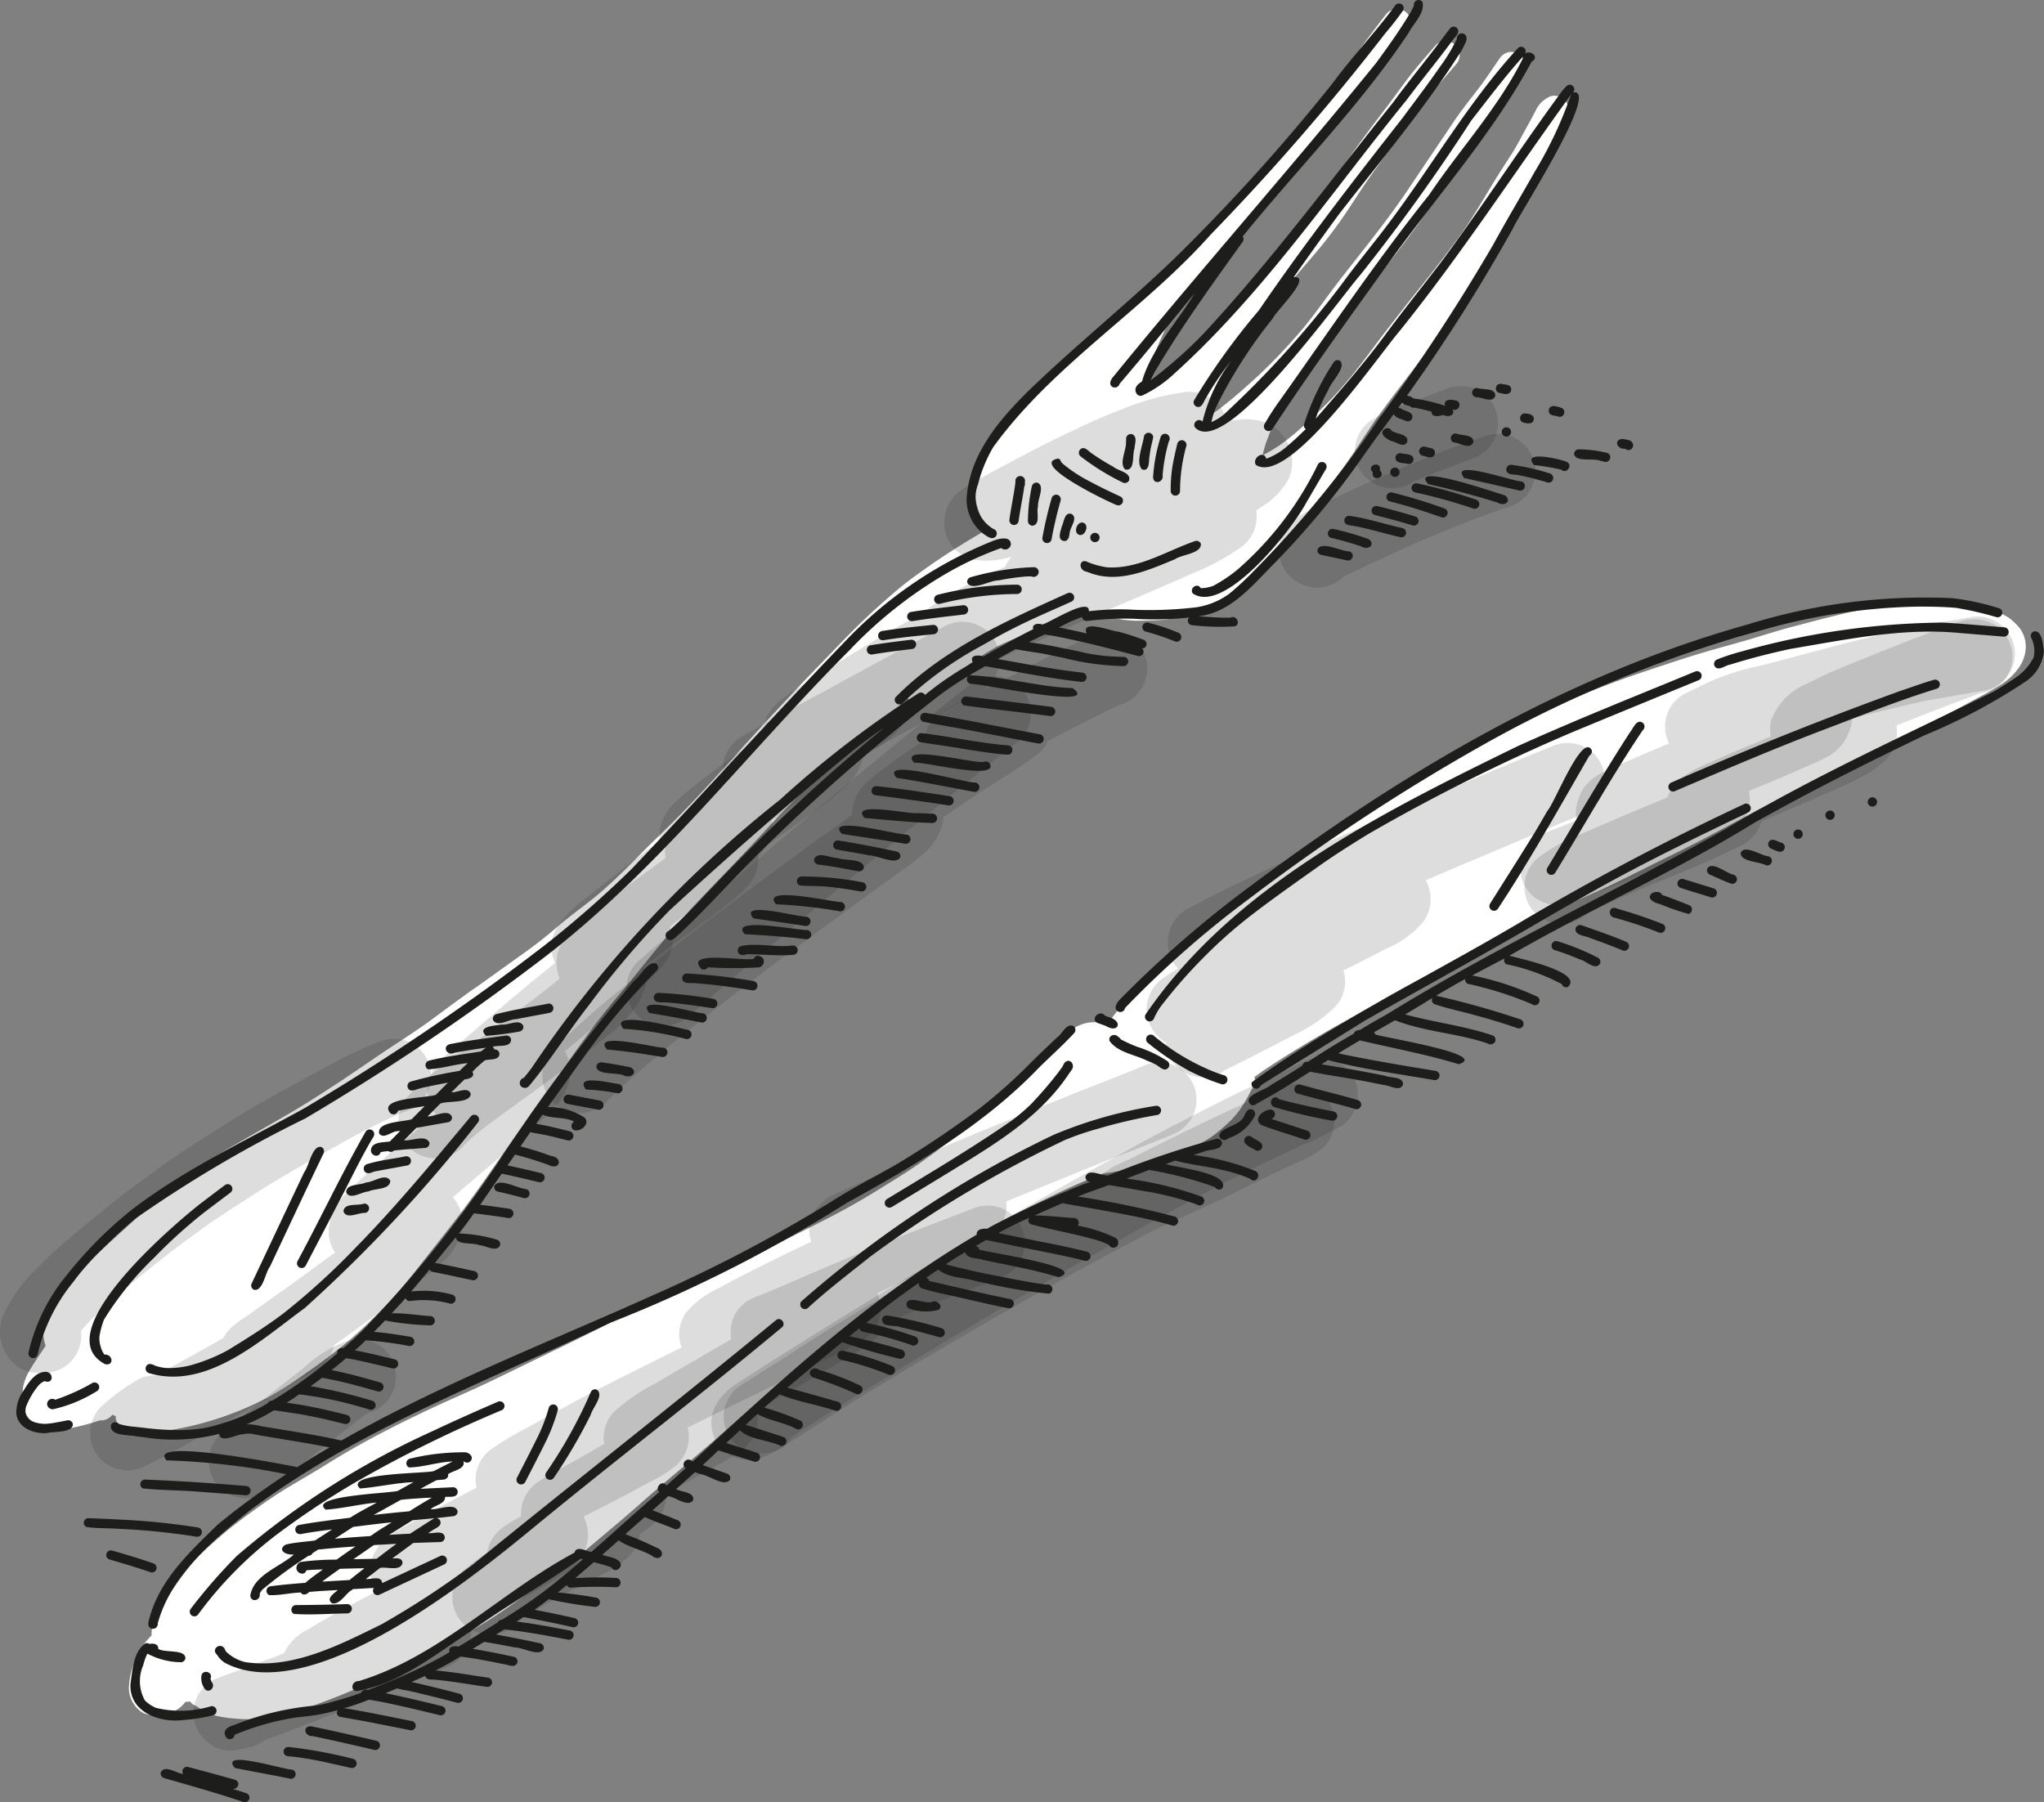 <svg id="fd70ad6c-1844-43b0-8252-146954814cdc" data-name="Ebene 1" xmlns="http://www.w3.org/2000/svg" width="38.38mm"
     height="33.841mm" viewBox="0 0 108.793 95.926" preserveAspectRatio="xMidYMid meet">
    <rect x="0" y="0" width="108.793" height="95.926" fill="#808080" stroke="none"/>
    <defs>
        <style>
            .b435ea9c-867a-4835-a1e4-e7511c052320{fill:#fff;}.e6504d00-0875-4354-b010-c33d6f91662c,.f01e09ff-5fe4-4c6f-b2b9-c8e40d9d0212{fill:#1d1d1b;}.e6504d00-0875-4354-b010-c33d6f91662c{opacity:0.15;isolation:isolate;}
        </style>
    </defs>
    <path class="b435ea9c-867a-4835-a1e4-e7511c052320"
          d="M1.42,75.323a1.961,1.961,0,0,1-.222-.892,2.893,2.893,0,0,1,.043-.677,3.023,3.023,0,0,1,.4-.923c.245-.411.523-.804.788-1.204a2.084,2.084,0,0,1-.126-.62,2.385,2.385,0,0,1,.047-.604,2.51,2.51,0,0,1,.261-.654,5.964,5.964,0,0,1,.66-1.014c.245-.304.518-.584.79-.865q.386-.399.777-.791c.122-.122.245-.244.37-.365.072-.071.145-.139.219-.209.072-.067.142-.141.22-.202.044-.043.092-.085.139-.129L5.8,66.162c.009-.011.02-.02.032-.032.301-.273.604-.545.905-.818.563-.509,1.115-1.03,1.688-1.528.562-.488,1.157-.937,1.757-1.375.063-.047.13-.093.194-.137.109-.09.237-.164.349-.244.155-.106.314-.209.474-.311.322-.203.646-.403.976-.596.622-.361,1.246-.717,1.868-1.075.67-.385,1.343-.769,2.005-1.169.639-.387,1.262-.797,1.886-1.204.8-.523,1.583-1.071,2.375-1.605.774-.52,1.564-1.018,2.327-1.554.705-.508,1.397-1.036,2.107-1.541l-.009.004c.086-.06.172-.131.262-.191.099-.077.212-.144.31-.215.105-.072.208-.144.311-.217.795-.568,1.583-1.142,2.381-1.705l.006-.004c.017-.013.036-.026.053-.039l-.049.035c.395-.284.779-.578,1.153-.888.369-.303.724-.621,1.099-.915.382-.299.768-.592,1.152-.89.367-.285.718-.59,1.06-.906-.012.011-.024.023-.033.034.51-.472,1.007-.959,1.493-1.455.513-.526,1.042-1.034,1.567-1.549,1.082-1.063,2.114-2.171,3.126-3.296,1.011-1.122,2.02-2.241,3.056-3.338.518-.55,1.031-1.106,1.558-1.65.519-.538,1.04-1.074,1.557-1.613a37.245,37.245,0,0,1,3.372-3.113,38.655,38.655,0,0,1,3.884-2.598c.165-.104.331-.205.497-.306a3.209,3.209,0,0,1-.223-.398,3.993,3.993,0,0,1-.399-1.193,2.766,2.766,0,0,1,.087-1.001A4.766,4.766,0,0,1,52.2,24.97a6.072,6.072,0,0,1,.536-1.043,9.071,9.071,0,0,1,.657-.949c.222-.27.459-.528.695-.79.246-.274.488-.553.734-.827q.418-.461.85-.905c.298-.307.58-.63.873-.939.591-.631,1.262-1.179,1.9-1.764l-.007.008c.523-.487,1.049-.967,1.577-1.447l-.025.022C60.537,15.83,61.05,15.287,61.6,14.78c.547-.506,1.066-1.044,1.605-1.561.559-.537,1.086-1.104,1.623-1.661.526-.548,1.024-1.122,1.526-1.691,1.092-1.242,2.206-2.465,3.272-3.729l-.013.013c.714-.862,1.403-1.744,2.091-2.625.342-.436.66-.89.987-1.337Q73.22,1.468,73.77.762a.745.745,0,0,1,1.206.873l-.004.006q-.745.959-1.45,1.943c-.458.643-.96,1.254-1.448,1.871-.493.624-.983,1.247-1.492,1.855-.472.561-.959,1.108-1.446,1.655-1.04,1.164-2.042,2.363-3.115,3.497-.536.569-1.077,1.14-1.637,1.687-.329.322-.656.645-.985.967a.706.706,0,0,1,.047.235.753.753,0,0,1-.605.759c-.047.049-.092.096-.136.146-.032.041-.062.08-.09.122a11.864,11.864,0,0,0-.58,1.119c.014-.03.028-.06.041-.09a26.824,26.824,0,0,0-1.237,3.065c-.019.072-.04.144-.06.218.753-.574,1.471-1.187,2.179-1.816,1.106-1.024,2.132-2.128,3.138-3.248.48-.536.978-1.052,1.46-1.585.508-.563.995-1.147,1.487-1.722.447-.545.867-1.103,1.266-1.683.409-.591.788-1.202,1.193-1.795.417-.613.853-1.21,1.291-1.806.464-.633.955-1.248,1.417-1.883.33-.45.655-.901,1.005-1.335.378-.47.778-.92,1.17-1.377a.744.744,0,1,1,1.088,1.014l-.011.012c-.29.339-.583.677-.871,1.017-.46.562-.885,1.145-1.313,1.731-.454.623-.938,1.226-1.392,1.848-.433.592-.862,1.184-1.273,1.791-.401.592-.778,1.2-1.19,1.788-.437.623-.896,1.228-1.392,1.808-.501.586-.999,1.177-1.516,1.748-.484.536-.986,1.057-1.469,1.595q-.648.722-1.318,1.425a.745.745,0,0,1-.047.971c-.076.075-.149.155-.217.236-.084.108-.165.22-.244.333a7.882,7.882,0,0,0-.416.781c.009-.019.017-.039.026-.059-.01.021-.019.04-.027.062l-.013.028.013-.026c-.109.248-.213.495-.302.753-.087.297-.172.596-.244.898.193-.117.376-.242.562-.37.768-.57,1.477-1.214,2.183-1.855a30.205,30.205,0,0,0,2.479-2.643c-.022.024-.043.05-.064.075.51-.618.972-1.274,1.45-1.915.458-.613.933-1.211,1.404-1.81.949-1.203,1.889-2.415,2.742-3.689q1.19-1.774,2.386-3.545c.39-.577.825-1.123,1.252-1.675.425-.547.798-1.129,1.194-1.696a.744.744,0,0,1,1.203.878c-.45.644-.883,1.295-1.363,1.914-.465.601-.92,1.206-1.34,1.837-.455.683-.917,1.358-1.375,2.034-.423.625-.828,1.26-1.264,1.877-.914,1.284-1.896,2.516-2.871,3.752-.464.588-.907,1.193-1.353,1.794-.243.326-.487.655-.739.974-.256.327-.536.637-.81.952q-.414.472-.849.925a.702.702,0,0,1-.273.565l-.006.004c-.05.069-.097.136-.145.206-.23.386-.424.785-.616,1.194l.042-.089a17.287,17.287,0,0,0-.729,1.758c.01-.034.02-.066.029-.098-.069.227-.136.452-.185.684.064-.03.126-.062.189-.095.236-.135.469-.273.696-.422.29-.212.577-.425.848-.657.283-.243.558-.494.831-.747.37-.35.735-.704,1.09-1.072.356-.37.69-.762,1.02-1.154l-.061.074c.489-.587.941-1.2,1.398-1.811.453-.606.923-1.203,1.387-1.801.487-.629.991-1.247,1.487-1.872.479-.607.947-1.226,1.411-1.846.295-.392.569-.8.837-1.216.349-.555.687-1.117,1.025-1.68.364-.608.752-1.2,1.135-1.795.307-.493.566-1.016.851-1.522.136-.242.264-.488.393-.733a1.477,1.477,0,0,1,.785-.755.749.749,0,0,1,.794.242.912.912,0,0,1,.133.872c-.062.217-.122.433-.2.643a11.142,11.142,0,0,1-.535,1.153c-.358.709-.726,1.412-1.097,2.113-.358.673-.762,1.32-1.165,1.965-.441.707-.872,1.422-1.339,2.112-.936,1.389-1.907,2.751-2.894,4.104-.935,1.283-1.93,2.52-2.857,3.808-.448.622-.854,1.274-1.283,1.907-.446.659-.9,1.308-1.376,1.944-.465.622-.961,1.221-1.472,1.804-.254.291-.519.573-.774.862-.245.276-.483.558-.732.832-.262.29-.534.57-.81.848-.266.271-.537.545-.829.788a9.739,9.739,0,0,1-1.033.743,6.576,6.576,0,0,1-.962.521,9.203,9.203,0,0,1-1.103.373c-.184.052-.37.101-.556.146a4.428,4.428,0,0,1-.603.087c-.326.028-.655.028-.98.041a6.038,6.038,0,0,1-1.181-.07c-.48-.078-.954-.181-1.433-.266l.016.003-.018-.002-.014-.002-.011-.003c-.018-.004-.036-.006-.056-.01l.037.007c-.19-.027-.381-.049-.577-.06-.131,0-.263.008-.394.017-.128.016-.255.035-.384.058-.086.023-.172.049-.257.075a9.011,9.011,0,0,0-.858.397c.015-.008.029-.016.044-.026a11.248,11.248,0,0,1-1.308.655c-.463.181-.913.373-1.358.588-.469.273-.933.55-1.38.857-.479.349-.92.754-1.368,1.141q-.502.434-1.003.871a.732.732,0,0,1-.791.09.744.744,0,0,1-.255-.199.603.603,0,0,1-.046-.065c-.087.066-.173.134-.258.201a.759.759,0,0,1-.257.427c-1.282,1.069-2.571,2.127-3.807,3.248-.82.778-1.622,1.574-2.413,2.38-.408.435-.804.881-1.212,1.316q-.785.84-1.582,1.67-.927.963-1.846,1.927c-.643.722-1.269,1.458-1.893,2.194-.48.581-.942,1.176-1.424,1.756-.464.562-.94,1.117-1.396,1.69-.955,1.198-1.827,2.466-2.692,3.732-.426.626-.853,1.251-1.312,1.855q-.701.928-1.366,1.884c-.83,1.197-1.663,2.395-2.549,3.553-.445.58-.898,1.15-1.351,1.724-.5.633-.991,1.275-1.51,1.893A22.163,22.163,0,0,1,19.849,70.17a20.545,20.545,0,0,1-1.622,1.473c-.637.502-1.278.989-1.949,1.444a18.975,18.975,0,0,1-1.973,1.268,17.375,17.375,0,0,1-4.426,1.61,12.645,12.645,0,0,1-1.703.257,6.01,6.01,0,0,1-.865-.044c-.121-.01-.245-.022-.368-.033a1.062,1.062,0,0,1-.307-.053.562.562,0,0,1-.052-.022.763.763,0,0,1-.263-.206.718.718,0,0,1-.163-.489c-.049-.019-.098-.038-.145-.06l-.033-.016a.751.751,0,0,1-.668.3,12.369,12.369,0,0,1-1.462.396,6.094,6.094,0,0,1-.793.076,2.38,2.38,0,0,1-.979-.139.417.417,0,0,1-.044-.019A1.408,1.408,0,0,1,1.42,75.323Z"
          transform="translate(0.002 -0.001)"/>
    <path class="b435ea9c-867a-4835-a1e4-e7511c052320"
          d="M7.566,91.144a1.57,1.57,0,0,1-.694-1.524,4.437,4.437,0,0,1,.534-1.7,3.459,3.459,0,0,1,.663-.874,1.407,1.407,0,0,1,.032-.417,2.162,2.162,0,0,1,.089-.336l.043-.128A5.078,5.078,0,0,1,8.84,85.102c.388-.585.792-1.158,1.233-1.704a7.869,7.869,0,0,1,.734-.805c.288-.267.585-.529.881-.785.572-.498,1.174-.95,1.787-1.395.627-.455,1.266-.894,1.931-1.291.653-.388,1.308-.768,1.954-1.17q.953-.595,1.937-1.14c1.342-.741,2.719-1.416,4.108-2.059.686-.316,1.379-.614,2.064-.93.718-.333,1.431-.681,2.144-1.029,1.403-.686,2.814-1.355,4.206-2.061,1.384-.704,2.785-1.363,4.192-2.019.695-.325,1.385-.66,2.085-.974.707-.319,1.417-.63,2.115-.972,1.384-.68,2.764-1.36,4.133-2.071.08-.041.16-.082.239-.125q1.141-.61,2.239-1.293c.687-.428,1.383-.848,2.049-1.31.933-.657,1.845-1.341,2.712-2.087.503-.462.969-.963,1.459-1.438.498-.482,1.012-.948,1.49-1.451.49-.514.978-1.029,1.51-1.502a5.887,5.887,0,0,1,.846-.609c.133-.08.267-.161.404-.235a2.262,2.262,0,0,1,.61-.211,2.138,2.138,0,0,1,.627-.006.699.699,0,0,1,.379.151c.031-.045.059-.092.09-.137a11.354,11.354,0,0,1,.7-.918c.489-.597,1.014-1.171,1.559-1.719a44.113,44.113,0,0,1,3.527-3.119c.818-.666,1.678-1.27,2.544-1.873h0l.01-.007.019-.013-.01.008c.056-.04.111-.078.167-.117q.855-.6,1.695-1.222c.6-.444,1.193-.891,1.811-1.311q1.828-1.243,3.706-2.413c.437-.271.873-.542,1.328-.783.461-.246.928-.481,1.39-.725l-.007.005.475-.248-.019.008c.673-.355,1.35-.701,2.03-1.046.658-.336,1.317-.671,1.992-.976.718-.322,1.439-.634,2.162-.941.753-.32,1.514-.607,2.282-.883.736-.266,1.479-.513,2.222-.759.741-.246,1.485-.489,2.233-.706.754-.221,1.513-.422,2.265-.643.733-.216,1.461-.453,2.198-.65.73-.193,1.46-.389,2.193-.57.772-.19,1.545-.383,2.334-.496a22.258,22.258,0,0,1,2.223-.209,14.735,14.735,0,0,1,2.24.046,8.142,8.142,0,0,1,2.1.441,2.434,2.434,0,0,1,.628.334,3.367,3.367,0,0,1,.457.439,1.655,1.655,0,0,1,.37,1.023,1.972,1.972,0,0,1-.406,1.187,3.37,3.37,0,0,1-.945.869c-.174.11-.349.219-.527.32-.347.198-.702.379-1.051.572-.698.384-1.403.748-2.115,1.103-.15.074-.299.15-.447.225-.701.378-1.378.812-2.096,1.16-.725.351-1.461.68-2.192,1.021-.715.334-1.416.703-2.122,1.059-.724.367-1.45.73-2.174,1.096-.21.105-.418.215-.627.327l.029-.016c-.016.007-.032.017-.049.026a.382.382,0,0,0-.035.02l.018-.011c-1.383.754-2.769,1.502-4.187,2.191-1.453.705-2.879,1.463-4.358,2.113-.699.306-1.408.589-2.103.903-.667.302-1.316.644-1.965.984.029-.016.058-.03.084-.045q-1.013.533-2.028,1.06l.085-.043q-1.548.824-3.1,1.634c.015-.008.029-.016.042-.025-.675.355-1.347.715-2.007,1.102-.7.406-1.401.81-2.112,1.204-1.365.758-2.706,1.564-4.011,2.425-.09.058-.178.118-.265.179-.131.094-.261.188-.391.282a.754.754,0,0,1-.163.683,7.744,7.744,0,0,1-.423.764,4.364,4.364,0,0,1-.676.869,10.023,10.023,0,0,1-.98.839,6.252,6.252,0,0,1-1.267.666,23.053,23.053,0,0,1-2.213.83,17.488,17.488,0,0,1-2.325.49c-.209.084-.418.166-.628.249-.896.358-1.763.779-2.632,1.198q-1.253.608-2.493,1.248.021-.01.041-.023c-.026.013-.052.029-.078.042l-.006.004.005-.002c-.763.412-1.48.889-2.202,1.371-.698.468-1.405.921-2.097,1.403-.629.451-1.263.911-1.869,1.395-.617.492-1.197,1.02-1.79,1.538-.601.527-1.232,1.012-1.871,1.492-.643.483-1.269.99-1.887,1.504-1.218,1.014-2.388,2.084-3.587,3.118-1.225,1.056-2.476,2.08-3.685,3.152-.57.506-1.151.995-1.734,1.486-.591.496-1.177,1-1.797,1.46-.637.471-1.278.938-1.915,1.409-.315.233-.634.462-.955.688-.017.013-.035.024-.052.037-.327.231-.656.462-.99.685-.353.232-.708.458-1.073.671-.326.189-.655.367-.982.554-.698.394-1.393.794-2.112,1.15-.347.17-.698.327-1.047.492-.359.169-.712.346-1.069.52a34.791,34.791,0,0,1-4.264,1.723,10.122,10.122,0,0,1-2.269.459,6.906,6.906,0,0,1-1.167-.013,6.899,6.899,0,0,1-.925-.129,2.514,2.514,0,0,1-.572-.201c-.106-.051-.211-.111-.313-.171-.095-.057-.188-.115-.277-.175l-.01-.005a.722.722,0,0,1-.311-.234.589.589,0,0,1-.182.021.493.493,0,0,1-.05-.003,1.601,1.601,0,0,1-.965.62,1.597,1.597,0,0,1-.714.102,1.763,1.763,0,0,1-.587-.129C7.591,91.159,7.58,91.151,7.566,91.144Z"
          transform="translate(0.002 -0.001)"/>
    <path class="e6504d00-0875-4354-b010-c33d6f91662c"
          d="M81.088,47.01a1.997,1.997,0,0,1,1.006-2.619q.908-.36,1.816-.721a1.855,1.855,0,0,1,.02-.836,2.611,2.611,0,0,1,.392-.94,2.647,2.647,0,0,1,1.015-.79c.399-.175.791-.371,1.191-.545.764-.334,1.527-.665,2.297-.985l.011-.004a1.982,1.982,0,0,1,.869-2.664q.047-.024.095-.045c.431-.211.867-.418,1.298-.629A14.762,14.762,0,0,1,93.834,35.4q1.83-.487,3.659-.972c1.156-.308,2.32-.578,3.483-.851,1.296-.303,2.612-.506,3.923-.724a1.985,1.985,0,1,1,.662,3.914l-.026.004c-1.055.174-2.108.363-3.162.548-1.268.296-2.533.595-3.792.923l-.005.035a2.553,2.553,0,0,1-1.181,1.93,10.462,10.462,0,0,1-1.199.57c-.552.239-1.097.487-1.652.718q-.733.304-1.465.608a1.992,1.992,0,0,1-.691,2.008c-.248.192-.5.371-.757.551a7.121,7.121,0,0,1-1.2.599c-.363.163-.73.316-1.097.47-.61.256-1.219.519-1.833.768q-1.894.766-3.794,1.516a2.111,2.111,0,0,1-1.694-.048A1.92,1.92,0,0,1,81.088,47.01Z"
          transform="translate(0.002 -0.001)"/>
    <path class="e6504d00-0875-4354-b010-c33d6f91662c"
          d="M62.484,56.6a1.949,1.949,0,0,1-.424-1.108,2.076,2.076,0,0,1-1.01-1.468,2.031,2.031,0,0,1,.928-2.013c.236-.164.48-.316.728-.461a1.924,1.924,0,0,1-.547-1.311,2.015,2.015,0,0,1,1.188-1.935c.398-.218.797-.428,1.201-.633.846-.428,1.703-.829,2.561-1.232,1.709-.802,3.441-1.562,5.167-2.331,1.717-.764,3.443-1.503,5.175-2.232,1.723-.727,3.439-1.468,5.177-2.16A1.984,1.984,0,1,1,84.241,43.342h0c-1.624.648-3.231,1.341-4.842,2.019-1.176.495-2.354.986-3.525,1.494a1.982,1.982,0,0,1,.107.206,2.026,2.026,0,0,1-.219,1.988A5.037,5.037,0,0,1,73.781,50.49q-.63.328-1.259.654c-.339.175-.681.344-1.024.509a1.957,1.957,0,0,1-.465,1.964,8.32,8.32,0,0,1-1.06.856,12.485,12.485,0,0,1-1.283.708c-.439.227-.875.453-1.314.679-.704.363-1.411.726-2.125,1.067a1.991,1.991,0,0,1-2.093.208A1.939,1.939,0,0,1,62.484,56.6Z"
          transform="translate(0.002 -0.001)"/>
    <path class="e6504d00-0875-4354-b010-c33d6f91662c"
          d="M81.561,48.433a2.011,2.011,0,0,1,.311-2.787,10.206,10.206,0,0,1,2.499-1.344c.655-.299,1.317-.575,1.977-.858.799-.343,1.606-.669,2.407-1.01.372-1.166,1.747-1.624,2.791-2.089.893-.397,1.8-.767,2.704-1.145a2.002,2.002,0,0,1,.021-.862A3.382,3.382,0,0,1,96.228,36.37c.545-.285,1.099-.549,1.666-.783,1.243-.514,2.491-1.012,3.743-1.506.532-.21,1.072-.405,1.607-.604q.493-.185.983-.364a2.383,2.383,0,0,1,1.631-.014,2,2,0,0,1,1.12,2.574,1.957,1.957,0,0,1-1.531,1.217,2.648,2.648,0,0,0-.386.135l.027-.01c-1.391.521-2.78,1.047-4.156,1.607.005.025.01.05.014.076a2.013,2.013,0,0,1-.718,1.867,5.61,5.61,0,0,1-.71.543c-.378.222-.765.42-1.164.608-.396.187-.8.36-1.204.535-.6.261-1.197.525-1.796.782-.536.228-1.072.456-1.607.688A2.049,2.049,0,0,1,92.64,45.017c-2.622,1.335-5.453,2.226-8.068,3.571q-.067.037-.132.078l-.088.077a2.008,2.008,0,0,1-2.79-.31Z"
          transform="translate(0.002 -0.001)"/>
    <path class="e6504d00-0875-4354-b010-c33d6f91662c"
          d="M10.386,91.76,10.38,91.742a1.983,1.983,0,0,1,1.095-2.38c.417-.165.843-.314,1.264-.468.791-.297,1.584-.593,2.374-.895a2.696,2.696,0,0,1,1.294-1.279c1.187-.731,2.424-1.376,3.657-2.026a1.96,1.96,0,0,1-.106-2.085,3.099,3.099,0,0,1,.417-.599,2.852,2.852,0,0,1,.639-.462c.236-.14.477-.275.715-.41.457-.259.918-.51,1.378-.762.744-.408,1.498-.8,2.255-1.186-.009-.04-.017-.081-.024-.121a1.994,1.994,0,0,1,.718-1.867,14.994,14.994,0,0,1,1.926-1.169q1.137-.635,2.278-1.257c1.465-.791,2.955-1.534,4.446-2.277q.785-.39,1.571-.776a2.013,2.013,0,0,1,.257-1.891,4.92,4.92,0,0,1,1.719-1.267c.541-.304,1.095-.592,1.649-.873,1.089-.551,2.182-1.083,3.282-1.605a1.809,1.809,0,0,1,.287-1.774,2.573,2.573,0,0,1,.617-.577,5.641,5.641,0,0,1,.633-.303c.337-.153.674-.304,1.012-.455.721-.321,1.448-.63,2.175-.941,1.401-.601,2.804-1.205,4.216-1.785,1.521-.627,3.048-1.242,4.572-1.861,1.404-.571,2.825-1.093,4.22-1.685a1.984,1.984,0,0,1,1.613,3.625h0c-.161.07-.321.139-.481.211a1.987,1.987,0,0,1-.228.083c-1.076.437-2.164.843-3.24,1.28-1.436.584-2.873,1.161-4.307,1.75q-.358.147-.717.295a1.839,1.839,0,0,1-.537,1.545,5.46,5.46,0,0,1-1.368.937q-.378.195-.76.388c-.501.257-1.012.499-1.518.744-.889.432-1.785.849-2.681,1.266l.011.023a2.009,2.009,0,0,1-.78,2.502,18.654,18.654,0,0,1-1.807.923q-.848.419-1.699.84-1.533.766-3.077,1.516-1.37.67-2.736,1.347a2.062,2.062,0,0,1-.677,2.068A6.991,6.991,0,0,1,34.55,78.9q-.592.324-1.191.638c-.762.404-1.531.79-2.297,1.184a2.182,2.182,0,0,1,.186,1.413,2.558,2.558,0,0,1-1.283,1.674c-.565.366-1.151.698-1.737,1.028-.732.414-1.476.801-2.222,1.19.075-.039.15-.078.224-.12q-.586.308-1.171.619a2.04,2.04,0,0,1-1.149,2.152c-.371.184-.766.329-1.149.488-.488.203-.978.403-1.467.603-.864.357-1.724.725-2.591,1.073q-2.286.916-4.597,1.769a1.841,1.841,0,0,1-.66.339,8.601,8.601,0,0,1-.842.202,1.868,1.868,0,0,1-1.146-.16A2.14,2.14,0,0,1,10.386,91.76Z"
          transform="translate(0.002 -0.001)"/>
    <path class="e6504d00-0875-4354-b010-c33d6f91662c"
          d="M24.099,85.322a2.012,2.012,0,0,1,.718-1.867,12.947,12.947,0,0,1,1.107-.817,2.039,2.039,0,0,1,.714-1.244,6.989,6.989,0,0,1,1.101-.686,1.968,1.968,0,0,1,.05-.638,2.065,2.065,0,0,1,.896-1.226c.595-.407,1.267-.728,1.895-1.087q.79-.452,1.578-.906a1.993,1.993,0,0,1,.524-1.71,10.381,10.381,0,0,1,2.192-1.505c.384-.23.77-.454,1.157-.678q1.447-.837,2.889-1.679a1.985,1.985,0,0,1,1.138-2.185q.325-.132.654-.256c.73-.296,1.449-.621,2.172-.932q1.383-.597,2.773-1.173c2.02-.835,4.06-1.613,6.099-2.398a2.058,2.058,0,0,1,1.533-.033,1.985,1.985,0,0,1,.081,3.659c-1.983.763-3.97,1.517-5.932,2.329l-.197.082a1.853,1.853,0,0,1-.434.689,8.226,8.226,0,0,1-1.489,1.072c-.395.243-.798.475-1.2.711-.875.511-1.754,1.015-2.63,1.528q-.594.348-1.194.691a1.623,1.623,0,0,1,.033.343,2.271,2.271,0,0,1-.251,1.116,2.594,2.594,0,0,1-.915.877c-.356.233-.725.444-1.094.65-.802.453-1.607.897-2.405,1.359l-.217.126a1.982,1.982,0,0,1-.732,1.637c-.213.172-.436.335-.664.489a1.84,1.84,0,0,1-.38.971,4.99,4.99,0,0,1-1.656,1.194q-.874.461-1.758.906c-.831.441-1.65.899-2.436,1.417q-.082.06-.162.121a2.031,2.031,0,0,1-1.745.734,2.305,2.305,0,0,1-.818-.262A1.952,1.952,0,0,1,24.099,85.322Z"
          transform="translate(0.002 -0.001)"/>
    <path class="e6504d00-0875-4354-b010-c33d6f91662c"
          d="M38.796,76.434a2.004,2.004,0,0,1,.664-2.726c1.872-1.161,3.702-2.389,5.586-3.531,1.868-1.135,3.757-2.229,5.647-3.327q4.089-2.373,8.285-4.56a1.933,1.933,0,0,1,.462-.29l.782-.35q.772-.394,1.547-.781c2.125-1.06,4.263-2.081,6.453-3.002a1.984,1.984,0,0,1,2.233,3.192,4.723,4.723,0,0,1-1.364.791c-.353.165-.709.331-1.063.497-.709.331-1.407.684-2.107,1.032-1.327.656-2.674,1.264-4.024,1.868q-.485.246-.969.494c.075-.039.15-.078.226-.119-1.709.899-3.414,1.803-5.099,2.746-1.701.949-3.388,1.923-5.071,2.902q-2.366,1.374-4.702,2.798c-1.428.866-2.812,1.801-4.223,2.694a3.377,3.377,0,0,1-.464.294l.074-.039c-.05.028-.099.053-.147.082a2.079,2.079,0,0,1-1.916.075A1.926,1.926,0,0,1,38.796,76.434Z"
          transform="translate(0.002 -0.001)"/>
    <path class="e6504d00-0875-4354-b010-c33d6f91662c"
          d="M38.463,77.164a2,2,0,0,1-.356-2.393,3.026,3.026,0,0,1,.967-1.03c.272-.185.549-.361.823-.54.496-.322.995-.638,1.494-.954.886-.559,1.776-1.113,2.666-1.668,1.839-1.146,3.696-2.261,5.555-3.374,3.637-2.18,7.308-4.301,11.033-6.329,1.55-.843,3.123-1.647,4.702-2.437,1.365-.681,2.757-1.301,4.127-1.97a1.985,1.985,0,0,1,1.839,3.509c-.484.254-.966.51-1.458.75a1.754,1.754,0,0,1-.358.129c-.739.349-1.48.695-2.218,1.049-1.235.595-2.447,1.235-3.663,1.868q-5.734,3.121-11.339,6.462c-3.413,2.026-6.808,4.09-10.145,6.244a2.062,2.062,0,0,1-.874.782c-.203.095-.407.193-.611.288a2.003,2.003,0,0,1-2.185-.385Z"
          transform="translate(0.002 -0.001)"/>
    <path class="e6504d00-0875-4354-b010-c33d6f91662c"
          d="M5.236,77.529A2.01,2.01,0,0,1,5.338,74.91a10.639,10.639,0,0,1,1.866-1.396,1.784,1.784,0,0,1,1.103-.299q1.324-.731,2.644-1.467.474-.263.94-.54a1.935,1.935,0,0,1,.313-.446,4.458,4.458,0,0,1,.812-.631c1.162-.829,2.337-1.642,3.482-2.492.441-.327.89-.646,1.333-.973a1.962,1.962,0,0,1-.285-1.547,2.593,2.593,0,0,1,.41-1.062,6.811,6.811,0,0,1,.69-.758c.299-.283.592-.57.898-.843.549-.492,1.093-.989,1.653-1.467.661-.566,1.328-1.127,1.993-1.69a1.924,1.924,0,0,1-.267-.429,2.05,2.05,0,0,1,.064-1.771,4.36,4.36,0,0,1,1.137-1.26c.386-.347.776-.687,1.167-1.026q1.035-.898,2.083-1.78c.713-.603,1.442-1.19,2.167-1.782a1.988,1.988,0,0,1,.045-1.785,6.344,6.344,0,0,1,1.782-1.802c.627-.508,1.264-1.008,1.899-1.507.612-.479,1.233-.948,1.853-1.419a1.896,1.896,0,0,1-.02-.207c-.043-1.17.866-1.918,1.697-2.581.552-.439,1.115-.863,1.681-1.287.713-.533,1.437-1.05,2.167-1.558a2.432,2.432,0,0,1,.042-.516c.195-1.04,1.155-1.551,1.971-2.086.576-.377,1.158-.741,1.745-1.104,1.148-.71,2.3-1.411,3.471-2.084q.657-.378,1.322-.746a6.017,6.017,0,0,1,1.074-.749c.492-.292.987-.58,1.497-.84.571-.29,1.15-.557,1.734-.815a1.989,1.989,0,0,1,.333-.526q-.122.031-.245.06a4.759,4.759,0,0,1-1.539.125,1.993,1.993,0,0,1-1.786-2.165,2.224,2.224,0,0,1,.552-1.284,4.772,4.772,0,0,1,1.094-.755c.436-.254.883-.492,1.329-.731,1.04-.559,2.082-1.111,3.146-1.625,1.065-.513,2.137-1.032,3.243-1.446a13.895,13.895,0,0,1,3.382-.94,2.07,2.07,0,0,1,1.503.353,2.008,2.008,0,0,1,.77,1.19c.237-.034.475-.061.715-.08-.059.006-.118.012-.177.018a2.984,2.984,0,0,1,1.774.229,2.254,2.254,0,0,1,1.056,1.295,3.377,3.377,0,0,1,.125.672,2.108,2.108,0,0,1-.241,1.027A4.009,4.009,0,0,1,67.106,27q-.122.087-.248.17l.002.009a2.007,2.007,0,0,1-.707,1.873,12.544,12.544,0,0,1-2.763,1.498c-.531.246-1.068.475-1.602.709-1.127.494-2.264.96-3.39,1.457-1.251.551-2.501,1.103-3.748,1.669-.55.25-1.095.508-1.639.764-.568.267-1.136.556-1.725.776q-1.008.565-1.999,1.155l-1.001.6a2.249,2.249,0,0,1-.365,1.044,5.629,5.629,0,0,1-1.58,1.3c-.375.266-.762.517-1.146.77q-1.202.795-2.385,1.62c-.579.417-1.16.834-1.736,1.258a1.863,1.863,0,0,1-.352,1.493,5.977,5.977,0,0,1-.759.813c-.234.195-.473.387-.713.575-.276.219-.556.431-.836.645-.61.463-1.22.926-1.824,1.399q-.467.365-.94.727a1.926,1.926,0,0,1-.228,1.893,15.393,15.393,0,0,1-2.705,2.54q-1.107.909-2.208,1.823-.227.19-.454.38a1.892,1.892,0,0,1,.247,1.484,2.926,2.926,0,0,1-.402,1.01,5.17,5.17,0,0,1-.779.891c-.652.61-1.303,1.222-1.984,1.799q-.932.79-1.866,1.581-.59.499-1.173,1.005.038.042.074.086a2.019,2.019,0,0,1,.31,1.962,3.128,3.128,0,0,1-.731,1.232,9.248,9.248,0,0,1-.992.838l-1.228.974c-.739.586-1.504,1.139-2.261,1.7-.497.368-1,.728-1.504,1.087a1.924,1.924,0,0,1-.887,1.267c-.212.125-.428.25-.648.371-.569.334-1.13.681-1.7,1.015-.808.472-1.618.932-2.435,1.388-1.486.826-2.96,1.709-4.497,2.438A2.004,2.004,0,0,1,5.237,77.53Z"
          transform="translate(0.002 -0.001)"/>
    <path class="e6504d00-0875-4354-b010-c33d6f91662c"
          d="M21.813,61.114a2.004,2.004,0,0,1-.071-2.805,14.319,14.319,0,0,1,2.02-1.728q1.071-.792,2.154-1.573c1.308-.948,2.625-1.896,3.872-2.924a2.174,2.174,0,0,1,.147-1.967,5.21,5.21,0,0,1,1.156-1.21c.375-.311.767-.603,1.155-.897,1.052-.795,2.132-1.554,3.183-2.351l-.004-.021a2.221,2.221,0,0,1,.111-1.133,2.741,2.741,0,0,1,.78-1.02c.3-.276.614-.534.936-.783.451-.347.913-.68,1.376-1.01a1.997,1.997,0,0,1,.787-2.452c1.501-.885,3.06-1.685,4.592-2.521q3.074-1.677,6.167-3.33a2.074,2.074,0,0,1,1.5-.245,1.984,1.984,0,0,1,.588,3.618q-3.015,1.615-6.017,3.249-.146.08-.292.159a1.883,1.883,0,0,1-.044.278,3.12,3.12,0,0,1-.983,1.466,17.464,17.464,0,0,1-2.021,1.591c-.505.372-1.018.73-1.527,1.094-.346.247-.695.492-1.04.745a2.253,2.253,0,0,1-.421,1.678A6.982,6.982,0,0,1,38.6,48.227c-.576.467-1.185.893-1.783,1.33-.834.612-1.677,1.216-2.496,1.852a2.174,2.174,0,0,1-.036,1.317,4.812,4.812,0,0,1-.97,1.523,7.124,7.124,0,0,1-1.036.922q-.449.356-.895.712c-.393.313-.797.613-1.2.91q-1.356,1-2.719,1.986c-.857.623-1.729,1.234-2.524,1.938-.111.107-.218.214-.324.328a1.999,1.999,0,0,1-2.302.414A1.917,1.917,0,0,1,21.813,61.114Z"
          transform="translate(0.002 -0.001)"/>
    <path class="e6504d00-0875-4354-b010-c33d6f91662c"
          d="M68.684,30.703a1.992,1.992,0,0,1-.069-2.806,6.423,6.423,0,0,1,1.758-1.068c.44-.213.88-.423,1.325-.627.73-.34,1.465-.673,2.205-.986,1.728-.73,3.458-1.457,5.244-2.033a1.985,1.985,0,1,1,1.164,3.796h0c-.627.201-1.244.424-1.86.656-1.108.444-2.22.879-3.309,1.368-1.222.546-2.43,1.114-3.639,1.69a1.979,1.979,0,0,1-1.063.556,1.953,1.953,0,0,1-1.19-.164A2.415,2.415,0,0,1,68.684,30.703Z"
          transform="translate(0.002 -0.001)"/>
    <path class="e6504d00-0875-4354-b010-c33d6f91662c"
          d="M72.724,25.449a1.999,1.999,0,0,1-.047-2.826,1.975,1.975,0,0,1,.163-.151,8.351,8.351,0,0,1,2.212-1.036q.938-.362,1.876-.718a2.075,2.075,0,0,1,1.531-.045,1.984,1.984,0,0,1,.107,3.658q-.832.316-1.665.638c-.559.217-1.137.416-1.681.674a2.007,2.007,0,0,1-1.993.146A2.047,2.047,0,0,1,72.724,25.449Z"
          transform="translate(0.002 -0.001)"/>
    <path class="e6504d00-0875-4354-b010-c33d6f91662c"
          d="M29.479,58.705a2.002,2.002,0,0,1-.071-2.805,43.941,43.941,0,0,1,3.795-3.382c1.315-1.062,2.633-2.117,3.98-3.138q2.055-1.556,4.133-3.08c.688-.505,1.374-1.014,2.065-1.516.653-.474,1.315-.94,1.966-1.419a2.356,2.356,0,0,1,.686-1.63,9.139,9.139,0,0,1,1.144-.924c.505-.382,1.03-.746,1.554-1.105q.243-.166.487-.329a1.92,1.92,0,0,1,.929-1.521c1.238-.684,2.525-1.285,3.784-1.931,1.43-.735,2.855-1.497,4.323-2.153a1.984,1.984,0,0,1,2.671,2.519,2.247,2.247,0,0,1-.425.678,1.866,1.866,0,0,1-.849.526c-1.313.599-2.592,1.278-3.876,1.939a1.818,1.818,0,0,1-.552.704c-.842.645-1.75,1.192-2.642,1.765-.683.442-1.355.898-2.027,1.357q-.176.124-.354.249a2.226,2.226,0,0,1-.234.889,3.32,3.32,0,0,1-.619.862,9.225,9.225,0,0,1-1.245.992c-.407.302-.819.596-1.23.892-.633.461-1.267.921-1.898,1.387-1.303.956-2.615,1.903-3.902,2.879-2.651,2.007-5.286,4.034-7.769,6.247-.346.321-.69.643-1.019.98a2.029,2.029,0,0,1-2.299.417A1.934,1.934,0,0,1,29.479,58.705Z"
          transform="translate(0.002 -0.001)"/>
    <path class="e6504d00-0875-4354-b010-c33d6f91662c"
          d="M33.77,53.87a2.007,2.007,0,0,1,.289-2.79c5.798-4.953,11.578-9.93,17.575-14.647a1.984,1.984,0,1,1,2.501,3.081h0C48.138,44.229,42.36,49.209,36.56,54.161a1.968,1.968,0,0,1-2.111.24A1.938,1.938,0,0,1,33.77,53.87Z"
          transform="translate(0.002 -0.001)"/>
    <path class="e6504d00-0875-4354-b010-c33d6f91662c"
          d="M11.553,79.016a2.002,2.002,0,0,1,.291-2.791q1.46-1.163,2.925-2.326c.444-.351.892-.696,1.339-1.044a6.971,6.971,0,0,1,2.4-1.496,2.047,2.047,0,0,1,1.753.296,1.996,1.996,0,0,1,.811,1.526,2.038,2.038,0,0,1-.743,1.655,1.936,1.936,0,0,1-.794.386c-1.748,1.338-3.469,2.713-5.191,4.084a2.021,2.021,0,0,1-2.116.241A1.941,1.941,0,0,1,11.553,79.016Z"
          transform="translate(0.002 -0.001)"/>
    <path class="e6504d00-0875-4354-b010-c33d6f91662c"
          d="M.882,72.701a2.32,2.32,0,0,1-.728-2.658,8.249,8.249,0,0,1,1.899-2.622c.631-.651,1.322-1.24,2.012-1.826.845-.718,1.711-1.403,2.58-2.091.347-.275.716-.527,1.073-.788.462-.336.912-.693,1.389-1.007,1.75-1.155,3.498-2.307,5.332-3.326,1.046-.58,2.093-1.155,3.151-1.717a19.102,19.102,0,0,1,2.787-1.289A1.984,1.984,0,0,1,21.54,59.172l-.086.029a37.533,37.533,0,0,0-3.392,1.7l.224-.119c-1.228.68-2.444,1.366-3.646,2.091-1.156.695-2.275,1.438-3.4,2.18-.889.646-1.784,1.286-2.646,1.968-1.041.826-2.074,1.661-3.06,2.552-.428.402-.84.817-1.228,1.258A1.988,1.988,0,0,1,2.92,72.989a2.508,2.508,0,0,1-1.718-.097A1.994,1.994,0,0,1,.882,72.701Z"
          transform="translate(0.002 -0.001)"/>
    <path class="f01e09ff-5fe4-4c6f-b2b9-c8e40d9d0212"
          d="M9.742,91.551a9.814,9.814,0,0,0,1.591-.251.248.248,0,0,0-.103-.485,5.58,5.58,0,0,1-2.922.089h0a1.88,1.88,0,0,1-.599-.398,2.111,2.111,0,0,1-.09-1.866l-.009.032a4.143,4.143,0,0,1,.15-.476l-.001.003c.026-.063.053-.123.084-.183a3.877,3.877,0,0,0,1.734.456.252.252,0,0,0,.288-.199c.011-.518-1.086-.279-1.445-.512.024-.261-.264-.307-.464-.26a.23.23,0,0,0-.312.04c-.554.464-.599,1.395-.701,2.078C6.858,91.125,8.476,91.708,9.742,91.551Z"
          transform="translate(0.002 -0.001)"/>
    <path class="f01e09ff-5fe4-4c6f-b2b9-c8e40d9d0212"
          d="M10.869,89.851c.208.346.643-.037.392-.327l.003.008-.013-.03.007.013c-.021-.056-.039-.11-.056-.166l-.001-.007c.154-.313-.344-.513-.473-.197A.955.955,0,0,0,10.869,89.851Zm.332-.508.001.006-.002-.005Z"
          transform="translate(0.002 -0.001)"/>
    <path class="f01e09ff-5fe4-4c6f-b2b9-c8e40d9d0212"
          d="M8.029,86.67a.256.256,0,0,0,.364-.26c.688-2.532,2.869-4.361,4.833-5.957-.009.004-.016.011-.026.018,5.829-4.412,12.764-6.943,19.305-10.08l-.028.014a74.39,74.39,0,0,0,12.61-6.391l-.024.015c3.665-2.018,7.336-4.174,10.254-7.22l-.023.021c.627-.618,1.287-1.204,1.885-1.851a.25.25,0,0,0-.025-.35c-.381-.226-.617.408-.895.592.009-.009.015-.017.022-.024-.561.537-1.13,1.067-1.672,1.623a.276.276,0,0,1,.022-.024,27.89,27.89,0,0,1-2.507,2.211c.009-.006.017-.013.027-.019a51.707,51.707,0,0,1-4.383,2.953l.006-.003c-.971.557-1.966,1.073-2.929,1.645a77.041,77.041,0,0,1-10.043,5.335l.029-.012c-7.957,3.584-16.438,6.639-23.243,12.24-1.466,1.428-3.096,2.937-3.634,4.981C7.899,86.301,7.818,86.568,8.029,86.67Z"
          transform="translate(0.002 -0.001)"/>
    <path class="f01e09ff-5fe4-4c6f-b2b9-c8e40d9d0212"
          d="M56.654,56.577a.619.619,0,0,0-.086.165c-.098.151-.211.294-.319.437l.02-.027a20.633,20.633,0,0,1-1.388,1.61l.024-.023a10.328,10.328,0,0,1-1.1.936l.025-.02c-2.144,1.489-4.4,2.816-6.63,4.169a.251.251,0,0,0-.07.345.255.255,0,0,0,.346.068c.971-.587,1.94-1.173,2.909-1.765,2.425-1.492,4.963-2.946,6.554-5.391a.275.275,0,0,0,.072-.104C57.275,56.7,56.932,56.254,56.654,56.577Z"
          transform="translate(0.002 -0.001)"/>
    <path class="f01e09ff-5fe4-4c6f-b2b9-c8e40d9d0212"
          d="M26.825,74.723a.249.249,0,0,0-.332-.111c-1.161.501-2.316,1.014-3.457,1.554a43.336,43.336,0,0,0-10.446,6.66,28.982,28.982,0,0,0-2.434,2.795.25.25,0,0,0,.029.352.246.246,0,0,0,.345-.025,20.858,20.858,0,0,1,4.062-4.167l-.027.019a43.964,43.964,0,0,1,4.637-3.069l-.028.017a68.511,68.511,0,0,1,7.54-3.695A.247.247,0,0,0,26.825,74.723Z"
          transform="translate(0.002 -0.001)"/>
    <path class="f01e09ff-5fe4-4c6f-b2b9-c8e40d9d0212"
          d="M11.967,88.504c4.561,2.414,13.043-4.403,16.518-7.272,4.344-3.572,8.818-6.987,13.137-10.588.232-.201-.079-.592-.327-.373-5.343,4.396-10.795,8.656-16.161,13.025.01-.006.017-.013.027-.019A46.193,46.193,0,0,1,20.279,86.47l.028-.017c-2.213,1.089-4.741,2.404-7.268,2.012l.016.003a2.219,2.219,0,0,1-1.022-.558.793.793,0,0,1-.05-.076l.012.018c-.165-.52-.826-.112-.439.232A1.289,1.289,0,0,0,11.967,88.504Z"
          transform="translate(0.002 -0.001)"/>
    <path class="f01e09ff-5fe4-4c6f-b2b9-c8e40d9d0212"
          d="M56.076,60.404A58.483,58.483,0,0,0,42.648,69.27a.248.248,0,0,0,.382.317c1.04-.948,2.161-1.803,3.26-2.679-.009.004-.016.011-.026.018a62.188,62.188,0,0,1,10.406-6.243l-.005.002.011-.005-.003.001a15.021,15.021,0,0,1,1.794-.612l-.03.009a26.994,26.994,0,0,1,3.132-.728.253.253,0,0,0,.228-.266.25.25,0,0,0-.267-.228A23.29,23.29,0,0,0,56.076,60.404Z"
          transform="translate(0.002 -0.001)"/>
    <path class="f01e09ff-5fe4-4c6f-b2b9-c8e40d9d0212"
          d="M61.49,56.649c.216.105.49.451.704.167a.25.25,0,0,0-.069-.343,6.418,6.418,0,0,0-1.577-.748l.006.003a8.09,8.09,0,0,1-.909-.411.248.248,0,0,0-.123-.122c-.178-.22-.559-.075-.465.216.444.609,1.329.716,1.98,1.037l-.007-.003.03.013H61.06C61.205,56.517,61.349,56.576,61.49,56.649Z"
          transform="translate(0.002 -0.001)"/>
    <path class="f01e09ff-5fe4-4c6f-b2b9-c8e40d9d0212" d="M16.54,91.324l-.032.004Z"
          transform="translate(0.002 -0.001)"/>
    <path class="f01e09ff-5fe4-4c6f-b2b9-c8e40d9d0212"
          d="M66.665,59.063c-.257-.119-.36.171-.452.352L66.22,59.4c-.216.534-1.272.591-1.328,1.05a.275.275,0,0,0,.476.137A2.396,2.396,0,0,0,66.78,59.394.251.251,0,0,0,66.665,59.063Z"
          transform="translate(0.002 -0.001)"/>
    <path class="f01e09ff-5fe4-4c6f-b2b9-c8e40d9d0212"
          d="M63.25,56.976a11.537,11.537,0,0,0,1.755.728.247.247,0,0,0,.152-.471,4.717,4.717,0,0,1-.489-.165l.014.007a11.905,11.905,0,0,1-3.297-1.967.248.248,0,0,0-.275.414A15.079,15.079,0,0,0,63.25,56.976Z"
          transform="translate(0.002 -0.001)"/>
    <path class="f01e09ff-5fe4-4c6f-b2b9-c8e40d9d0212"
          d="M108.791,34.664c-.057-.32-.083-1.13-.539-1.057a.252.252,0,0,0-.153.316,1.541,1.541,0,0,1,.142,1.064l.007-.015c-.004.011-.01.021-.013.032l.002-.006a2.853,2.853,0,0,1-.9,1.03c.008-.007.017-.013.025-.02-.413.296-.846.56-1.28.821l.02-.013c-4.805,2.364-9.704,4.567-14.3,7.332l.014-.009c-5.949,3.385-12.183,6.251-18.01,9.856l.012-.008c-.48.269-.962.539-1.43.829-.135.01-.292.053-.332.2-.833.475-1.65.974-2.447,1.506a.236.236,0,0,0-.284.176l-.002.011c-.555.369-1.128.708-1.699,1.053l.014-.009c-.286.275-1.596.574-1.056,1.051a.25.25,0,0,0,.29-.05l.006-.004c.975-.526,1.916-1.109,2.848-1.708,1.134.217,2.283.373,3.413.605l-.003-.001c.181.036.361.074.54.11-.01-.001-.022-.004-.032-.005.319.006.843.38,1.025-.01.045-.454-.634-.349-.932-.477l.034.006c-1.142-.237-2.287-.428-3.435-.622q.174-.113.348-.226c1.845.496,3.77.734,5.654,1.069a.253.253,0,0,0,.28-.213.256.256,0,0,0-.213-.28c-1.729-.282-3.458-.57-5.172-.931.376-.241.764-.466,1.15-.693,1.753.422,3.527.736,5.252,1.269,1.708-.524-4.032-1.421-4.449-1.588a.233.233,0,0,0-.05-.116q.558-.315,1.114-.635c1.547.612,3.317.686,4.911,1.229l-.013-.005.031.011-.008-.002a.28.28,0,0,0,.39-.067.272.272,0,0,0,.019-.031.247.247,0,0,0-.129-.325l-.002-.001c-1.515-.512-3.119-.7-4.661-1.118.487-.286.969-.583,1.452-.878a.242.242,0,0,0,.099.327c.743.252,1.519.403,2.275.619.73.196,1.449.421,2.164.666a.249.249,0,0,0,.305-.173.252.252,0,0,0-.176-.304,46.019,46.019,0,0,0-4.467-1.255c.099-.06.197-.119.296-.179l-.027.017c.422-.245.841-.494,1.273-.722a.242.242,0,0,0,.132.25,18.938,18.938,0,0,1,3.419,1.084l-.005-.003.009.006.001.001a.253.253,0,0,0,.349-.04.25.25,0,0,0-.04-.349,15.277,15.277,0,0,0-3.495-1.144c.576-.303,1.155-.604,1.73-.91a.229.229,0,0,0,.107.317,10.951,10.951,0,0,1,2.935,1.055.252.252,0,0,0,.321.154l.006-.002c.856-.784-2.567-1.509-3.114-1.664,4.28-2.475,8.818-4.47,13.029-7.071l-.028.017c2.98-1.671,6.036-3.213,9.117-4.687a30.877,30.877,0,0,0,5.404-2.883A2.226,2.226,0,0,0,108.791,34.664Z"
          transform="translate(0.002 -0.001)"/>
    <path class="f01e09ff-5fe4-4c6f-b2b9-c8e40d9d0212"
          d="M58.403,54.442c.151.062.312.104.462.17.654.406.954-.272.116-.487-.056-.025-.114-.044-.171-.066C58.58,53.713,57.988,54.209,58.403,54.442Z"
          transform="translate(0.002 -0.001)"/>
    <path class="f01e09ff-5fe4-4c6f-b2b9-c8e40d9d0212"
          d="M59.518,53.842a.255.255,0,0,0,.36-.189,52.951,52.951,0,0,1,6.598-5.81c-.008.007-.017.013-.025.02A108.108,108.108,0,0,1,78.57,39.853l-.028.017a63.965,63.965,0,0,1,6.683-3.33l-.008.003a66.073,66.073,0,0,1,7.423-2.686l-.03.009c.32-.088.639-.177.96-.267l-.012.004a32.178,32.178,0,0,1,8.427-1.314c-.01-.001-.022,0-.032,0,.722-.004,1.444.003,2.163.067l-.006-.002a18.326,18.326,0,0,1,2.169.499.247.247,0,0,0,.089-.486,13.17,13.17,0,0,0-2.475-.53A31.87,31.87,0,0,0,92.94,33.262l.012-.004C83.317,35.953,74.574,41.162,66.61,47.12a58.631,58.631,0,0,0-7.009,6.082C59.439,53.367,59.237,53.691,59.518,53.842Z"
          transform="translate(0.002 -0.001)"/>
    <path class="f01e09ff-5fe4-4c6f-b2b9-c8e40d9d0212"
          d="M70.162,46.124c.863-.613,1.758-1.175,2.659-1.729l-.004.002a100.093,100.093,0,0,1,10.974-5.47l-.005.002q3.305-1.368,6.618-2.724a.253.253,0,0,0,.153-.316.25.25,0,0,0-.316-.153c-3.174,1.31-6.364,2.575-9.491,3.992-7.244,3.544-15.133,7.455-19.786,14.28a.248.248,0,0,0,.447.216,3.558,3.558,0,0,1,.55-.883l-.004.004A26.429,26.429,0,0,1,63.973,51.05l-.004.005a25.205,25.205,0,0,1,2.798-2.471l-.027.019C67.861,47.749,69.012,46.939,70.162,46.124Z"
          transform="translate(0.002 -0.001)"/>
    <path class="f01e09ff-5fe4-4c6f-b2b9-c8e40d9d0212"
          d="M84.316,47.706c2.838-1.625,5.784-3.049,8.731-4.463a.248.248,0,0,0-.217-.446l-.003.002a137.12,137.12,0,0,0-12.176,6.447l.011-.007c-4.679,2.748-9.662,5.173-14.03,8.361a.248.248,0,0,0,.436.233.718.718,0,0,1,.146-.139l-.018.015c1.801-1.129,3.615-2.245,5.419-3.368l-.006.003c3.217-1.833,6.477-3.592,9.665-5.473l-.012.007Q83.287,48.285,84.316,47.706Z"
          transform="translate(0.002 -0.001)"/>
    <path class="f01e09ff-5fe4-4c6f-b2b9-c8e40d9d0212"
          d="M81.658,44.354c-.769,1.254-1.563,2.491-2.346,3.738a.248.248,0,0,0,.414.274c1.744-2.636,3.28-5.401,4.859-8.132l.02-.023a.253.253,0,0,0,.108-.295c-.526-.91-1.957,2.817-2.363,3.256h0v.001l-.016.028.003-.006C82.114,43.582,81.891,43.971,81.658,44.354Z"
          transform="translate(0.002 -0.001)"/>
    <path class="f01e09ff-5fe4-4c6f-b2b9-c8e40d9d0212"
          d="M87.442,38.476c-.339-.238-.514.299-.689.504-1.527,2.358-2.936,4.795-4.39,7.2a.247.247,0,0,0,.412.274c1.55-2.527,3.002-5.12,4.655-7.582l-.001.001a.266.266,0,0,0,.036-.375Z"
          transform="translate(0.002 -0.001)"/>
    <path class="f01e09ff-5fe4-4c6f-b2b9-c8e40d9d0212"
          d="M29.134,78.723a.248.248,0,0,0,.343-.069,27.848,27.848,0,0,0,1.96-3.345c.096-.384.715-1.016.341-1.337a.248.248,0,0,0-.331.115A25.195,25.195,0,0,1,29.066,78.38.25.25,0,0,0,29.134,78.723Z"
          transform="translate(0.002 -0.001)"/>
    <polygon class="f01e09ff-5fe4-4c6f-b2b9-c8e40d9d0212"
             points="29.684 75.075 29.684 75.074 29.683 75.077 29.684 75.075"/>
    <path class="f01e09ff-5fe4-4c6f-b2b9-c8e40d9d0212"
          d="M29.523,74.765a.25.25,0,0,0-.313.158,8.985,8.985,0,0,1-.588,1.549c-.361.732-.736,1.456-1.109,2.182a.248.248,0,0,0,.447.216h0c.342-.663.685-1.328,1.018-1.998a9.759,9.759,0,0,0,.705-1.803A.25.25,0,0,0,29.523,74.765Z"
          transform="translate(0.002 -0.001)"/>
    <path class="f01e09ff-5fe4-4c6f-b2b9-c8e40d9d0212" d="M29.681,75.07v.005a.196.196,0,0,0,.007-.03Z"
          transform="translate(0.002 -0.001)"/>
    <path class="f01e09ff-5fe4-4c6f-b2b9-c8e40d9d0212"
          d="M20.041,92.656c-1.049-.24-2.095-.486-3.148-.702-.118-.029-.243-.049-.361-.074-.455.014-.307.552.098.523l-.027-.004c.08.018.16.033.24.048,1.024.218,2.046.452,3.065.688a.248.248,0,0,0,.133-.478Z"
          transform="translate(0.002 -0.001)"/>
    <path class="f01e09ff-5fe4-4c6f-b2b9-c8e40d9d0212"
          d="M18.797,93.618a24.748,24.748,0,0,0-3.456-.636.25.25,0,0,0-.249.248c-.001.217.22.265.395.256a.202.202,0,0,1-.032-.001,16.065,16.065,0,0,1,1.732.282l-.011-.003c.497.111.994.218,1.491.334a.248.248,0,1,0,.131-.479Z"
          transform="translate(0.002 -0.001)"/>
    <path class="f01e09ff-5fe4-4c6f-b2b9-c8e40d9d0212"
          d="M15.53,94.186c-.442.006-3.898-1.101-3.03-.084.984.195,1.98.369,2.964.576a.248.248,0,0,0,.066-.491Z"
          transform="translate(0.002 -0.001)"/>
    <path class="f01e09ff-5fe4-4c6f-b2b9-c8e40d9d0212"
          d="M13.101,95.442c-.285-.095-.573-.18-.859-.272.344.194.647-.286.259-.444q-1.242-.349-2.488-.676a.241.241,0,0,0-.265.367c-.366-.023-.959-.509-1.191-.085a.252.252,0,0,0,.173.305c1.417.412,2.844.804,4.239,1.282a.248.248,0,0,0,.132-.478Z"
          transform="translate(0.002 -0.001)"/>
    <path class="f01e09ff-5fe4-4c6f-b2b9-c8e40d9d0212"
          d="M45.786,73.751a13.839,13.839,0,0,0-2.178-.833l.013.005-.031-.011.015.005c-.33-.26-.739.16-.341.395a20.714,20.714,0,0,1,2.27.865C45.808,74.337,46.065,73.909,45.786,73.751Z"
          transform="translate(0.002 -0.001)"/>
    <path class="f01e09ff-5fe4-4c6f-b2b9-c8e40d9d0212"
          d="M47.484,72.708a15.331,15.331,0,0,0-2.629-.815.25.25,0,0,0-.279.212c-.027.205.171.288.339.305l-.006-.002.031.007H44.94a15.636,15.636,0,0,1,2.35.751.248.248,0,0,0,.195-.457Z"
          transform="translate(0.002 -0.001)"/>
    <path class="f01e09ff-5fe4-4c6f-b2b9-c8e40d9d0212"
          d="M50.102,70.689a21.661,21.661,0,0,0-2.882-.671.251.251,0,0,0-.279.212c.028.456.708.276,1.022.418l-.004-.001.031.006-.006-.001c.667.15,1.327.328,1.985.514a.248.248,0,1,0,.132-.478Z"
          transform="translate(0.002 -0.001)"/>
    <path class="f01e09ff-5fe4-4c6f-b2b9-c8e40d9d0212"
          d="M48.426,69.663a2.668,2.668,0,0,0,1.547.049c.257-.263-.171-.56-.419-.4-.369.076-1.152-.344-1.302.047A.25.25,0,0,0,48.426,69.663Z"
          transform="translate(0.002 -0.001)"/>
    <path class="f01e09ff-5fe4-4c6f-b2b9-c8e40d9d0212"
          d="M66.788,62.317a13.281,13.281,0,0,0-3.271-.842c.192-.06.382-.124.575-.181l-.029.007c.304-.154.98-.048.976-.496a.251.251,0,0,0-.295-.192,51.292,51.292,0,0,0-5.763,1.952c-.37.029-1.029-.4-1.205.059a.261.261,0,0,0,.234.285l.018.001c-.299.105-.595.21-.887.336a.239.239,0,0,0-.037.015h-.001a1.324,1.324,0,0,0-.17.072,42.062,42.062,0,0,0-4.388,2.069c-.222-.023-.594.015-.561.316-5.115,2.993-9.6,6.971-13.937,10.979-.009.005-.013.014-.022.02q-.573.537-1.15,1.07c-.013-.005-.027-.01-.041-.015l-.036-.023.025.018c-.256-.258-.635.167-.329.374-.338.313-.68.621-1.022.928-.218-.33-.642.095-.386.344-1.22,1.042-2.401,2.13-3.607,3.187-.277-.024-.788-.36-.902.038-3.909,2.091-7.2,5.536-11.477,6.838-.46-.009-.463.659.012.507,2.24-.432,4.059-1.924,5.923-3.146,1.896-1.371,3.974-2.537,5.865-3.872l.119.03c-.687.602-1.385,1.19-2.111,1.741l.025-.02c-.715.537-1.459,1.034-2.222,1.498a.237.237,0,0,0-.216.136c-.698.433-1.393.872-2.097,1.297-.213-.07-.576-.012-.472.287-.1.06-.198.122-.299.182l.028-.017a26.286,26.286,0,0,1-3.031,1.444l.006-.003c-.349.144-.701.28-1.052.415a.268.268,0,0,0-.354.134l-.003.007c-.532.205-1.081.359-1.63.513l.031-.006c-.258.071-.518.125-.782.175l.002-.001a14.916,14.916,0,0,0-4.378,1.038c-.263.065-.641.259-.465.588L12,92.406a.249.249,0,0,0,.482-.068,13.985,13.985,0,0,1,3.312-.931.253.253,0,0,1-.031.006c.383-.044.762-.082,1.142-.141l-.032.004a10.786,10.786,0,0,0,1.111-.26.225.225,0,0,0,.021.317.228.228,0,0,0,.062.038c.586.114,1.183.206,1.769.325q1.006.196,2.009.399a.247.247,0,0,0,.279-.21l0-.002a.251.251,0,0,0-.212-.279c-1.203-.236-2.401-.496-3.611-.686a12.121,12.121,0,0,0,1.329-.451c.203.033.405.066.607.104l-.014-.004c1.066.212,2.119.467,3.175.724a.253.253,0,0,0,.306-.175.249.249,0,0,0-.174-.304c-1.002-.245-2.004-.482-3.014-.692q.309-.127.617-.257a3.005,3.005,0,0,0,.531.112l-.008-.002.031.007-.005-.001c.885.198,1.764.421,2.64.649a.248.248,0,0,0,.136-.477l-.004-.001c-.849-.221-1.698-.441-2.555-.626.244-.109.488-.216.73-.33.041.221.276.199.451.203h-.004c.95.082,1.887.254,2.832.388a.247.247,0,0,0,.067-.49c-.932-.13-1.862-.311-2.803-.379.451-.236.901-.474,1.331-.746.771.1,1.532.247,2.293.403l-.034-.006c.256.021.644.258.771-.077a.248.248,0,0,0-.174-.304c-.729-.157-1.46-.303-2.195-.425.201-.125.403-.248.604-.373.554.09,1.105.196,1.659.302-.011-.003-.022-.004-.033-.007.427-.006,1.302.521,1.542.092a.253.253,0,0,0-.175-.306q-1.177-.258-2.363-.47.221-.137.441-.273c1.154.116,2.289.338,3.429.552a.248.248,0,0,0,.067-.49c-.948-.176-1.891-.371-2.85-.476.126-.08.25-.163.375-.245.867.17,1.737.336,2.598.537a.247.247,0,0,0,.134-.476l-.004-.001c-.711-.162-1.424-.315-2.142-.445.259-.18.507-.374.758-.563a22.926,22.926,0,0,0,2.457.408.249.249,0,0,0,.066-.493c-.674-.118-1.358-.219-2.042-.272.164-.124.318-.263.478-.393a.23.23,0,0,0,.213.135,20.445,20.445,0,0,1,2.405-.02.248.248,0,0,0,.248-.246.253.253,0,0,0-.247-.251,18.563,18.563,0,0,0-2.171.01q.499-.42.992-.848c.316.081.631.168.94.271.167.356.666.003.437-.293-.235-.244-.617-.255-.926-.372.292-.253.581-.512.867-.772.547.387,1.257.496,1.832.854l-.03-.014c.48.351.757-.288.2-.454l.03.014a16.672,16.672,0,0,0-1.609-.699c-.017-.011-.032-.025-.048-.037.338-.306.683-.605,1.027-.905.49.244,1.05.405,1.56.633a.251.251,0,0,0,.326-.131.249.249,0,0,0-.131-.326c-.447-.18-.897-.362-1.349-.532.284-.245.558-.501.837-.751.391.047,1.026.605,1.321.223.103-.46-.616-.425-.901-.6.334-.3.671-.597,1.002-.9.098.036.196.069.295.104l-.003-.001.013.004-.006-.002c.438.051,1.254.698,1.562.305a.25.25,0,0,0-.131-.326q-.657-.232-1.315-.462c.28-.259.556-.522.834-.783.632.204,1.27.394,1.903.598a.246.246,0,0,0,.303-.171l.001-.002a.251.251,0,0,0-.174-.304c-.537-.174-1.079-.339-1.618-.51.241-.227.485-.452.725-.681.524.502,1.489.508,2.164.825a.248.248,0,0,0,.131-.479h0c-.659-.211-1.328-.426-1.984-.636.205-.195.415-.383.624-.575.609.355,1.411.438,2.053.789a.248.248,0,0,0,.253-.426,13.735,13.735,0,0,0-1.937-.703c.263-.245.542-.473.814-.708.917.389,1.999.545,2.965.873a.248.248,0,0,0,.131-.479c-.893-.253-1.79-.513-2.69-.743.965-.824,1.945-1.624,2.924-2.431a30.098,30.098,0,0,0,3.029.882.248.248,0,0,0,.132-.478c-.916-.278-1.839-.52-2.779-.712.177-.145.357-.286.535-.43a.237.237,0,0,0,.194.186,19.459,19.459,0,0,1,2.622.728.248.248,0,0,0,.131-.479,19.268,19.268,0,0,0-2.592-.72c.399-.321.791-.65,1.196-.962-.009.004-.016.011-.026.018.533-.408,1.081-.801,1.635-1.181a.271.271,0,0,0,.175.294c.685.212,1.398.333,2.095.503.834.188,1.666.39,2.506.549a.248.248,0,0,0,.068-.492c-1.439-.29-2.867-.636-4.298-.961a.202.202,0,0,0-.157-.165c.214-.15.431-.298.648-.444.525.459,1.395.418,2.054.632l-.002-.002.07.015-.034-.006c.184.037.367.074.55.113l-.008-.002a25.6,25.6,0,0,0,3.259.537.247.247,0,0,0,.183-.271l.001-.002a.25.25,0,0,0-.281-.215.265.265,0,0,0-.033.007c-1.035-.133-2.054-.357-3.078-.552.011.003.022.004.033.007-.182-.037-.362-.075-.544-.112l.008.001c-.579-.125-1.152-.26-1.726-.41l.004.002-.036-.012-.013-.008c.328-.235.676-.439,1.026-.643.11.371.61.294.913.4l-.034-.006c1.367.295,2.751.526,4.09.937,1.685-.537-3.795-1.315-4.224-1.468v-.001l.012.002-.012-.003a.233.233,0,0,0-.196-.188c.19-.11.382-.216.572-.325q.384.087.77.165l-.009-.003.033.007-.003-.001c.025.006.05.011.075.015.163.036.329.069.493.102l-.007-.002.02.004-.012-.002.023.005-.006-.001c1.286.273,2.585.494,3.86.817a.248.248,0,0,0,.132-.478c-1.276-.325-2.573-.547-3.862-.817.011.003.022.004.033.007-.229-.048-.455-.093-.685-.142l.006.002q-.091-.019-.181-.037c0-.009-.009-.014-.011-.023.527-.288,1.064-.557,1.615-.797a.23.23,0,0,0,.051.321.224.224,0,0,0,.043.024c1.176.315,2.386.514,3.557.859l-.023-.009.031.011-.004-.001a5.059,5.059,0,0,1,.589.232.263.263,0,0,0,.469.021.308.308,0,0,0-.151-.408l-.004-.002a8.04,8.04,0,0,0-1.975-.63.249.249,0,0,0-.157-.403c-.716-.043-1.428-.135-2.145-.14q.741-.327,1.481-.652c1.359.246,2.726.469,4.08.747l-.005-.001.031.006-.005-.001c.587.125,1.173.266,1.75.438a.248.248,0,0,0,.304-.174.252.252,0,0,0-.173-.305A49.651,49.651,0,0,0,57.37,63.687c.544-.222,1.1-.41,1.651-.611.68.11,1.358.229,2.036.35l-.017-.005a15.684,15.684,0,0,1,2.649.685l-.008-.005a.256.256,0,0,0,.36-.033.275.275,0,0,0,.02-.027.252.252,0,0,0-.085-.34,18.644,18.644,0,0,0-4.024-.97c.404-.154.805-.312,1.211-.46a20.592,20.592,0,0,1,3.448.892l-.016-.01a.725.725,0,0,1,.078.046l.002.003a.252.252,0,0,0,.383.046l.001-.002c.419-.819-2.432-1.088-3.01-1.29.172-.059.342-.126.514-.181.784.217,1.629.297,2.431.484-.01-.001-.022-.004-.032-.005a7.524,7.524,0,0,1,1.53.469l-.02-.011.07.038C66.862,63.05,67.181,62.465,66.788,62.317Z"
          transform="translate(0.002 -0.001)"/>
    <path class="f01e09ff-5fe4-4c6f-b2b9-c8e40d9d0212"
          d="M66.275,60.556c-.22.35.32.503.537.66a.249.249,0,0,0,.34-.085c.162-.333-.306-.434-.503-.593a.254.254,0,0,0-.36.002Z"
          transform="translate(0.002 -0.001)"/>
    <path class="f01e09ff-5fe4-4c6f-b2b9-c8e40d9d0212"
          d="M69.562,60.176c-.633-.214-1.27-.418-1.906-.625a.25.25,0,0,0-.096-.491.245.245,0,0,0-.04.011c-.394.082-.851.564-.334.829.734.285,1.501.49,2.246.754a.248.248,0,0,0,.131-.479Z"
          transform="translate(0.002 -0.001)"/>
    <path class="f01e09ff-5fe4-4c6f-b2b9-c8e40d9d0212"
          d="M70.972,59.158c-.968-.191-1.935-.392-2.886-.651-.298-.326-.653.203-.283.412a26.732,26.732,0,0,0,3.101.73.248.248,0,0,0,.067-.491Z"
          transform="translate(0.002 -0.001)"/>
    <path class="f01e09ff-5fe4-4c6f-b2b9-c8e40d9d0212"
          d="M72.264,58.553c-1.015-.304-2.046-.535-3.065-.822a.249.249,0,0,0-.171.464c1.028.301,2.079.525,3.107.836a.247.247,0,0,0,.13-.477Z"
          transform="translate(0.002 -0.001)"/>
    <path class="f01e09ff-5fe4-4c6f-b2b9-c8e40d9d0212"
          d="M85.029,50.965a12.873,12.873,0,0,0-2.137-.868.25.25,0,0,0-.306.175.247.247,0,0,0,.139.29,14.117,14.117,0,0,1,1.393.516c.322.075.787.599,1.042.213A.25.25,0,0,0,85.029,50.965Z"
          transform="translate(0.002 -0.001)"/>
    <path class="f01e09ff-5fe4-4c6f-b2b9-c8e40d9d0212"
          d="M86.549,50.127c-.77-.327-1.565-.594-2.354-.874a.251.251,0,0,0-.325.129c-.114.423.513.412.773.552l-.006-.002c.581.199,1.151.417,1.718.652a.248.248,0,1,0,.198-.455Z"
          transform="translate(0.002 -0.001)"/>
    <path class="f01e09ff-5fe4-4c6f-b2b9-c8e40d9d0212"
          d="M88.484,49.176a25.144,25.144,0,0,0-2.411-.811c-.442-.217-.56.44-.092.491a22.346,22.346,0,0,1,2.306.775.248.248,0,0,0,.197-.456Z"
          transform="translate(0.002 -0.001)"/>
    <path class="f01e09ff-5fe4-4c6f-b2b9-c8e40d9d0212"
          d="M89.883,48.17l-.024-.006h.007l.003.001-.003-.001h.004L89.86,48.161c-.464-.181-.925-.367-1.397-.526-.079-.2-.358-.181-.521-.105-.376.287.135.541.411.59h0l.014.005-.004-.001a12.156,12.156,0,0,0,1.508.52.247.247,0,0,0,.014-.473Z"
          transform="translate(0.002 -0.001)"/>
    <polygon class="f01e09ff-5fe4-4c6f-b2b9-c8e40d9d0212"
             points="89.885 48.169 89.885 48.169 89.889 48.171 89.885 48.169"/>
    <path class="f01e09ff-5fe4-4c6f-b2b9-c8e40d9d0212"
          d="M91.199,47.282q-.786-.24-1.571-.484a.248.248,0,0,0-.214.447c.548.185,1.102.342,1.654.517a.248.248,0,0,0,.131-.479Z"
          transform="translate(0.002 -0.001)"/>
    <path class="f01e09ff-5fe4-4c6f-b2b9-c8e40d9d0212"
          d="M92.265,46.556c-.383-.066-1.127-.742-1.391-.33a.251.251,0,0,0,.129.325c.388.16.768.359,1.164.49a.248.248,0,0,0,.098-.485Z"
          transform="translate(0.002 -0.001)"/>
    <path class="f01e09ff-5fe4-4c6f-b2b9-c8e40d9d0212"
          d="M94.127,45.579c-.405-.031-1.254-.646-1.48-.193-.024.492.988.462,1.349.672a.248.248,0,0,0,.131-.479Z"
          transform="translate(0.002 -0.001)"/>
    <path class="f01e09ff-5fe4-4c6f-b2b9-c8e40d9d0212"
          d="M94.811,44.851c-.217-.043-.495-.298-.665-.04a.249.249,0,0,0,.085.34,2.684,2.684,0,0,0,.45.179.248.248,0,0,0,.13-.479Z"
          transform="translate(0.002 -0.001)"/>
    <path class="f01e09ff-5fe4-4c6f-b2b9-c8e40d9d0212"
          d="M95.807,44.173a.248.248,0,1,0,.127.316A.248.248,0,0,0,95.807,44.173Z"
          transform="translate(0.002 -0.001)"/>
    <path class="f01e09ff-5fe4-4c6f-b2b9-c8e40d9d0212"
          d="M97.507,43.164a.248.248,0,1,0,.128.318A.248.248,0,0,0,97.507,43.164Z"
          transform="translate(0.002 -0.001)"/>
    <path class="f01e09ff-5fe4-4c6f-b2b9-c8e40d9d0212"
          d="M99.763,42.46a.248.248,0,1,0,.126.314A.248.248,0,0,0,99.763,42.46Z"
          transform="translate(0.002 -0.001)"/>
    <path class="f01e09ff-5fe4-4c6f-b2b9-c8e40d9d0212"
          d="M103.364,33.138A40.668,40.668,0,0,0,92.759,34.658a11.035,11.035,0,0,0-1.376.447.254.254,0,0,0-.137.323c.175.345.559-.005.82-.049l-.029.012c1.069-.337,2.155-.615,3.25-.851h-.002c2.943-.491,5.915-1.127,8.912-.858-.005,0-.009,0-.014,0,.817.068,1.632.134,2.447.202a.254.254,0,0,0,.28-.213.25.25,0,0,0-.212-.279C105.585,33.304,104.479,33.194,103.364,33.138Z"
          transform="translate(0.002 -0.001)"/>
    <path class="f01e09ff-5fe4-4c6f-b2b9-c8e40d9d0212"
          d="M96.863,38.919c2.054-.775,4.09-1.608,6.189-2.251a.249.249,0,1,0-.124-.482c-.597.169-1.177.39-1.767.583Q94.97,39.014,88.94,41.658a.248.248,0,0,0,.185.459C91.689,41.019,94.256,39.915,96.863,38.919Z"
          transform="translate(0.002 -0.001)"/>
    <path class="f01e09ff-5fe4-4c6f-b2b9-c8e40d9d0212"
          d="M24.703,77.796a.25.25,0,0,0,.39-.281.42.42,0,0,0-.329-.215,12.06,12.06,0,0,0-2.924.333.251.251,0,0,0-.073.473c.768-.012,1.546-.293,2.326-.318-.336.167-.671.336-1.004.512-.489.134-4.823.098-3.929.926.931-.072,1.894-.301,2.847-.337q-.419.232-.838.465c-.433.131-4.813.253-3.832.998.89-.064,1.81-.289,2.716-.379-.472.272-.963.507-1.415.808-.914.117-1.832.221-2.739.39a.248.248,0,0,0-.176.302c.045.184.241.208.396.159l-.031.006c.526-.098,1.058-.165,1.588-.236q-.457.296-.913.591c-.517.072-1.046.095-1.553.218-.438.253-.087.559.43.531-.761.675-2.139,1.081-2.32,2.181.029.391.562.278.503-.094l.005-.02.018-.038a1.085,1.085,0,0,1,.13-.174l-.003.003a24.325,24.325,0,0,1,2.454-1.797.223.223,0,0,0,.208-.135q.146-.095.292-.189c.663-.071,1.326-.124,1.992-.169-.338.231-.675.463-1.006.703a13.765,13.765,0,0,0-1.911.122.341.341,0,0,0-.219.258c-.08.313.416.54.521.188.292-.033.587-.036.882-.047-.313.232-.643.451-.933.714-.619.045-1.238.1-1.855.182a.248.248,0,0,0-.215.277v0a.254.254,0,0,0,.141.194c.552.027,1.126-.126,1.688-.138.088.183.339.102.445-.034.196-.014.391-.03.587-.045l-.034.003c.325-.02.65-.038.974-.057-.199.171-.672.469-.296.712.419.064.689-.517,1.036-.713l-.023.021c.028-.023.057-.045.085-.068q.558-.032,1.115-.065a.238.238,0,0,0,.28.366q1.726-.805,3.449-1.61a.248.248,0,0,0-.184-.461l-3.106,1.449c-.04-.423-.585-.188-.869-.216.251-.196.501-.394.753-.589.365-.083,1.078.204,1.198-.264-.006-.296-.335-.251-.545-.243.372-.275.748-.549,1.12-.825q.714-.026,1.428-.047a.254.254,0,0,0,.249-.248c-.053-.418-.599-.19-.888-.228.067-.043.133-.087.201-.129l-.004.003.013-.008-.003.002c.187-.138.567-.247.424-.542a.25.25,0,0,0-.337-.096c-.41.25-.81.517-1.214.775.009-.004.018-.011.027-.017-.021.014-.043.028-.063.044-.372.012-.745.041-1.117.06q.62-.387,1.24-.775c.728-.074,1.458-.126,2.186-.22a.251.251,0,0,0,.214-.278c-.175-.465-1.023-.036-1.434-.097.238-.212.781-.274.77-.647.239-.033.645.073.672-.267a.251.251,0,0,0-.248-.249c-.579.029-1.157.052-1.735.086.285-.158.569-.32.861-.464.104-.008.208-.018.311-.026h-.005c.155.013.357-.112.297-.284.259-.209.938-.261.824-.692l.013.003ZM18.6,84.098q-.727.042-1.453.085c.306-.236.626-.456.939-.682.436-.014.873-.022,1.31-.03C19.128,83.679,18.862,83.886,18.6,84.098ZM21.101,82.17c-.356.26-.709.526-1.055.798-.413.008-.825.012-1.237.022l1.085-.751.075-.006H19.968l.022-.002-.005.001Zm-.652-.894c-.252.147-.493.315-.732.481-.633.043-1.265.087-1.897.143q.486-.315.973-.63c.683-.084,1.365-.176,2.05-.241Zm2.538-1.564c-.406.231-.803.477-1.198.726-.636.06-1.273.121-1.907.197q.728-.402,1.454-.807c.435-.048.87-.074,1.307-.101l-.02.001c.122-.005.243-.011.364-.016Z"
          transform="translate(0.002 -0.001)"/>
    <path class="f01e09ff-5fe4-4c6f-b2b9-c8e40d9d0212"
          d="M15.752,85.431a.249.249,0,0,0-.107.472c.935.063,1.892-.017,2.832-.028a.248.248,0,0,0,.001-.496C17.57,85.411,16.661,85.425,15.752,85.431Z"
          transform="translate(0.002 -0.001)"/>
    <path class="f01e09ff-5fe4-4c6f-b2b9-c8e40d9d0212"
          d="M51.464,26.323a2.283,2.283,0,0,0,.905,2.113c.163.103.386.292.579.163a.249.249,0,0,0-.071-.441l-.008-.002.008.002a1.952,1.952,0,0,1-.813-2.406l-.009.032a6.475,6.475,0,0,1,.297-.933l-.003.006a7.71,7.71,0,0,1,.521-1.07c-.007.01-.012.02-.018.028,3.175-4.394,7.99-7.287,11.58-11.323a126.479,126.479,0,0,0,9.312-10.736A14.626,14.626,0,0,0,74.67.567a.247.247,0,0,0-.414-.272h0c-1.041,1.421-2.269,2.697-3.315,4.118a102.83,102.83,0,0,1-8.429,9.341l.01-.011C59.98,16.19,57.22,18.399,54.687,20.855,53.172,22.362,51.687,24.113,51.464,26.323Z"
          transform="translate(0.002 -0.001)"/>
    <path class="f01e09ff-5fe4-4c6f-b2b9-c8e40d9d0212"
          d="M73.263,3.328c-4.569,5.635-9.396,11.062-13.98,16.689-.151.159-.314.452-.054.588a.265.265,0,0,0,.358-.173c1.356-1.586,2.671-3.204,3.995-4.819-.909,1.522-2.328,2.998-2.794,4.677-.026.022-.051.045-.078.066l.026-.018c-.213.123-.403.349-.251.597a.251.251,0,0,0,.305.121,6.71,6.71,0,0,0,1.718-1.175c4.735-4.276,8.343-9.633,12.357-14.557L74.859,5.33c.804-1.068,1.652-2.1,2.446-3.172l-.019.027c.13-.214.493-.458.247-.706a.249.249,0,0,0-.35.027c-.164.21-.324.421-.484.635l.019-.027C75.88,3.24,74.98,4.315,74.15,5.45l.016-.019c-3.322,4.13-6.473,8.412-10.083,12.3l.003-.004a23.555,23.555,0,0,1-2.843,2.515,3.733,3.733,0,0,1,.242-.485l-.018.03c1.418-2.406,3.06-4.668,4.687-6.935a.231.231,0,0,0-.016-.263c2.932-3.619,6.241-6.946,8.829-10.83.257-.51.865-1.032.752-1.632l.005.01L75.722.131l-.014-.024L75.709.11a.249.249,0,0,0-.454.165L75.249.302a2.496,2.496,0,0,1-.154.323h0c-.563.943-1.203,1.844-1.853,2.728Z"
          transform="translate(0.002 -0.001)"/>
    <path class="f01e09ff-5fe4-4c6f-b2b9-c8e40d9d0212"
          d="M76.662,3.529c-.654.943-1.35,1.858-2.034,2.779h0l-.006.008.001-.001c-2.631,3.348-5.234,6.709-7.636,10.227l.019-.027a36.035,36.035,0,0,0-3.454,4.794.25.25,0,0,0,.118.33c.29.121.381-.238.5-.428v.001a16.254,16.254,0,0,1,1.402-2.064,8.935,8.935,0,0,0-1.569,3.292l-.015-.009c-.236-.236-.59.147-.339.365,1.658,1.49,7.511-6.719,8.724-8.13l-.018.025A101.699,101.699,0,0,0,78.308,6.415l-.015.019c.909-1.159,1.79-2.338,2.776-3.433a.306.306,0,0,0-.015.102l-.003.012.001-.004C79.753,5.73,77.71,7.93,76.08,10.351l.009-.01c-2.823,3.525-5.343,7.274-7.957,10.954A14.564,14.564,0,0,0,67.31,22.56a.248.248,0,0,0,.415.272h0c2.101-3.195,4.361-6.291,6.592-9.398l-.019.027c2.462-3.334,5.254-6.527,7.222-10.177.422-.229-.015-.64-.348-.436a.24.24,0,0,0-.392-.273c-2.739,2.985-4.716,6.527-7.181,9.723l.02-.025c-.742.961-1.514,1.903-2.229,2.884l.019-.027a52.218,52.218,0,0,1-6.288,6.947l.025-.02a2.855,2.855,0,0,1-.615.385l.002-.001c-.022.008-.044.015-.066.023.007-.024.026-.042.025-.068a4.097,4.097,0,0,1,.218-.69l-.006.012.012-.03-.003.008a25.235,25.235,0,0,1,3.038-4.756l-.019.025c.167-.4,2.162-2.29,1.129-2.216.794-1.135,1.605-2.256,2.425-3.374l-.019.027c2.231-2.873,4.595-5.661,6.541-8.74.109-.251.432-.66.109-.862a.269.269,0,0,0-.378.276A9.469,9.469,0,0,1,76.662,3.529Z"
          transform="translate(0.002 -0.001)"/>
    <path class="f01e09ff-5fe4-4c6f-b2b9-c8e40d9d0212"
          d="M72.665,24.122c.289-.401.571-.805.866-1.201l-.019.027c.227-.297.448-.603.667-.906.119.229.44.256.653.367a.253.253,0,0,0,.325-.133c.113-.344-.339-.378-.553-.501a.249.249,0,0,0-.123-.058c-.023-.01-.045.002-.068.003.074-.103.15-.204.223-.307a.234.234,0,0,0,.176.137c.074.017.141.065.216.05a.237.237,0,0,0,.256.094c.304.063.605.136.906.215-.008.323.422.248.627.176.236.133.649.047.499-.291.351.135.536-.41.155-.479-.234-.064-.672-.073-.554.285a9.441,9.441,0,0,0-1.704-.395c-.07-.097-.214-.116-.328-.145a93.679,93.679,0,0,0,5.658-8.935c-.005.011-.012.02-.017.031.321-.744,4.693-7.497,3.201-7.237a.244.244,0,0,0-.34-.349,3.615,3.615,0,0,0-.413.505c-2.16,2.951-4.147,6.027-6.335,8.96l.015-.019c-.96,1.248-1.94,2.476-2.879,3.741l.015-.019c-1.163,1.588-2.469,3.062-3.76,4.547a7.616,7.616,0,0,1,.652-1.493h0c.131-.448.989-1.211.645-1.583a.25.25,0,0,0-.343.071,13.382,13.382,0,0,0-1.578,3.3.237.237,0,0,0,.092.258c-.335.327-.675.65-1.035.949.009-.006.017-.013.026-.018a3.573,3.573,0,0,1-1.057.634l.015-.003-.051.014c-.134-.473-.773-.027-.552.332,1.755,1.142,6.471-5.751,7.662-7.141l-.009.01c3.23-4.011,6.04-8.326,9.056-12.493l-.005.006c.027-.035.055-.068.084-.101a.255.255,0,0,0-.032.069l.001-.018a21.429,21.429,0,0,1-1.88,4.004l.004-.008c-.758,1.334-1.542,2.652-2.279,4l.003-.007a104.337,104.337,0,0,1-6.026,9.173l.019-.027a57.296,57.296,0,0,1-6.654,8.12l.016-.015a16.181,16.181,0,0,1-1.379,1.288l.009-.007-.024.019.006-.005a3.994,3.994,0,0,1-1.797.718l.005-.001a21.392,21.392,0,0,1-3.417.12l.033-.002a13.624,13.624,0,0,0-2.287.087c.06-.782-2.064.598-2.472.705-.205-.077-.574-.049-.492.252-.901.442-1.77.945-2.637,1.451-.276-.092-.785-.098-.571.324A16.559,16.559,0,0,0,49.23,36.99a.241.241,0,0,0-.325-.101l-.025.015a54.866,54.866,0,0,0-7.362,5.658A62.893,62.893,0,0,0,28.285,56.86l.019-.027c-.142.181-.278.365-.428.538a.282.282,0,0,0-.168.425.292.292,0,0,0,.468-.018c1.122-1.345,2.045-2.846,3.127-4.224l-.019.027a48.126,48.126,0,0,1,4.367-5.141l-.003.003c3.166-2.909,6.407-5.754,9.733-8.481l-.026.02c.563-.439,1.127-.864,1.717-1.263a103.415,103.415,0,0,0-10.108,9.518l.024-.023c-.452.44-.89.897-1.366,1.312l.002-.001-.025.02.017-.015-.024.017a.257.257,0,0,0-.031.468c.25.106.441-.187.619-.322,1.291-1.211,2.476-2.526,3.716-3.786l-.009.01a102.652,102.652,0,0,1,9.789-8.655l-.025.02a15.63,15.63,0,0,1,1.885-1.295.24.24,0,0,0,.136.414c.476-.047,7.004,1.396,5.422.226-1.84-.066-3.675-.621-5.489-.683.274-.166.553-.321.828-.483,1.708.289,3.407.649,5.131.834a.248.248,0,0,0,.064-.491c-1.521-.167-3.021-.463-4.527-.727.317-.181.636-.357.956-.531.575.131,1.188.178,1.77.31l-.005-.001.031.006-.004,0,.033.006-.034-.005.117.024-.007-.002c.186.035.365.076.55.11.03.007.06.011.09.017-.011-.003-.022-.004-.033-.007a14.088,14.088,0,0,0,3.237.451.253.253,0,0,0,.247-.249.25.25,0,0,0-.249-.247,9.945,9.945,0,0,1-2.353-.279c.01.001.022.004.032.004-.266-.053-.53-.11-.796-.162l.008.002-.114-.024h.001l-.031-.006h.002c-.185-.034-.366-.078-.552-.109-.023-.005-.046-.01-.069-.014l.009.002c-.389-.077-.781-.134-1.173-.194.277-.146.561-.275.841-.414.221.038.442.075.663.116-.01-.001-.022-.004-.032-.005,1.453.287,2.892.655,4.322,1.038a.237.237,0,0,0,.227-.403.233.233,0,0,0,.221-.133.253.253,0,0,0-.133-.325c-.439-.158-.88-.31-1.332-.429-.368-.013-2.025-.691-1.709.092q-.737-.176-1.48-.32c.241-.113.473-.244.716-.352L57.06,33.05c.176-.073.352-.143.529-.214a.248.248,0,0,0,.266.215,16.064,16.064,0,0,1,2.62-.112l-.033.002a17.77,17.77,0,0,0,2.851-.072.237.237,0,0,0,.14.405,12.781,12.781,0,0,0,2.3.062c.324-.131.065-.626-.233-.461-.577.015-1.152-.035-1.727-.073C65.41,32.623,66.51,31.334,67.59,30.224A44.919,44.919,0,0,0,72.665,24.122Z"
          transform="translate(0.002 -0.001)"/>
    <path class="f01e09ff-5fe4-4c6f-b2b9-c8e40d9d0212"
          d="M63.989,31.305l.012.001a.627.627,0,0,1-.074-.003l-.021-.004h0l-.004-.002c-.179-.303-.621.02-.411.294,1.689,1.135,5.295-3.423,6.024-4.82.355-.597.699-1.2,1.053-1.797a.248.248,0,1,0-.415-.272,17.565,17.565,0,0,1-4.226,5.562l.026-.02a7.798,7.798,0,0,1-1.371.934l.02-.008c-.01.004-.02.007-.029.012l.005-.002c-.045.018-.091.032-.139.046l.003-.001A2.105,2.105,0,0,1,63.989,31.305Z"
          transform="translate(0.002 -0.001)"/>
    <path class="f01e09ff-5fe4-4c6f-b2b9-c8e40d9d0212"
          d="M57.876,30.441c1.571.665,3.193-.068,4.654-.673.376-.261,1.41-.297,1.387-.817a.248.248,0,0,0-.317-.15c-1.521.528-3.011,1.5-4.67,1.396l.01.002-.03-.004h.003a4.351,4.351,0,0,1-.994-.267C57.444,29.657,57.33,30.364,57.876,30.441Z"
          transform="translate(0.002 -0.001)"/>
    <path class="f01e09ff-5fe4-4c6f-b2b9-c8e40d9d0212" d="M57.557,30.259c-.002-.005-.007-.006-.01-.01Z"
          transform="translate(0.002 -0.001)"/>
    <path class="f01e09ff-5fe4-4c6f-b2b9-c8e40d9d0212"
          d="M56.335,24.406c-1.61.253,2.619,2.296,3.081,2.469a.248.248,0,0,0,.213-.448c-.65-.301-1.298-.615-1.926-.962l.003.002-.029-.016.012.006a7.585,7.585,0,0,1-1.125-.775l-.024-.022.009.007a.693.693,0,0,1-.073-.085c.006.009.013.017.018.026l-.026-.036A.248.248,0,0,0,56.335,24.406Z"
          transform="translate(0.002 -0.001)"/>
    <path class="f01e09ff-5fe4-4c6f-b2b9-c8e40d9d0212"
          d="M57.48,23.937a.249.249,0,0,0,.025.349,13.052,13.052,0,0,0,2.268,1.405.252.252,0,0,0,.322-.122c.108-.433-.57-.493-.828-.717l.003.001a12.055,12.055,0,0,1-1.167-.724l.011.01C57.929,24.016,57.702,23.698,57.48,23.937Z"
          transform="translate(0.002 -0.001)"/>
    <path class="f01e09ff-5fe4-4c6f-b2b9-c8e40d9d0212"
          d="M2.003,72.078a9.414,9.414,0,0,1,1.898-3.849c.059-.074.116-.153.172-.23A15.333,15.333,0,0,1,5.18,66.74l-.004.006c.649-.634,1.29-1.278,1.993-1.853a1.231,1.231,0,0,0,.116-.089l-.008.007a66.984,66.984,0,0,1,8.975-5.283,129.256,129.256,0,0,0,12.813-8.647c6.035-4.674,10.705-10.808,16.069-16.192l-.024.023c.036-.036.077-.071.111-.111.027-.025.052-.054.078-.08l-.023.021a23.194,23.194,0,0,1,4.806-3.849l-.005.003A17.623,17.623,0,0,1,53.288,29.17a.312.312,0,0,0,.512-.173c.02-.482-.603-.337-.895-.23a22.294,22.294,0,0,0-7.991,5.439l.004-.005c-.027.026-.054.053-.079.08-3.778,3.933-7.441,7.98-11.192,11.939l.023-.021a55.913,55.913,0,0,1-4.664,4.1l.02-.014a129.47,129.47,0,0,1-12.823,8.7c-3.124,1.733-6.4,3.246-9.241,5.444a21.764,21.764,0,0,0-3.336,3.344l-.032.041a10.041,10.041,0,0,0-2.08,4.179.248.248,0,0,0,.489.086Zm1.863-3.803-.009.012.008-.011Z"
          transform="translate(0.002 -0.001)"/>
    <path class="f01e09ff-5fe4-4c6f-b2b9-c8e40d9d0212"
          d="M10.952,64.466c-.009.006-.017.013-.026.02.447-.337.894-.676,1.34-1.011a.248.248,0,0,0-.28-.409q-.654.49-1.308.988C9.155,65.245,2.452,70.973,5.594,72.61c.486.101.425-.535-.038-.514l-.002-.001-.002-.001-.011-.008a1.359,1.359,0,0,1-.187-.418l.007.031c-.022-.083-.042-.166-.059-.249l.001.002a1.334,1.334,0,0,1-.012-.318l-.003.015a4.507,4.507,0,0,1,.246-.915l-.001.003A16.859,16.859,0,0,1,8.273,66.873l-.023.021A26.206,26.206,0,0,1,10.952,64.466Z"
          transform="translate(0.002 -0.001)"/>
    <path class="f01e09ff-5fe4-4c6f-b2b9-c8e40d9d0212"
          d="M3.581,75.599c-.267.054-.535.103-.804.151l.013-.004c-.119.017-.237.032-.357.038.008,0,.015,0,.023.001-.011,0-.021-.001-.032,0h.006a1.841,1.841,0,0,1-.657-.111c.011.003.022.008.032.011a.907.907,0,0,1-.232-.129c-.017-.017-.036-.034-.056-.05a.653.653,0,0,1-.137-.216l.004.007c-.007-.019-.013-.038-.019-.057a1.168,1.168,0,0,1-.012-.148l.002.031a.858.858,0,0,1,.025-.237,3.976,3.976,0,0,1,.691-1.169l-.015.015c.007-.007.015-.014.021-.022l-.004.005a.861.861,0,0,1,.293-.201l.004-.001.005.001-.003-.002h.001l.004.002.003.001c.484.178.494-.518.012-.499-.552.037-.879.587-1.146,1.009A1.979,1.979,0,0,0,.869,75.26c.094.749.929,1.056,1.598,1.02.364-.099,1.425.002,1.41-.49A.253.253,0,0,0,3.581,75.599Z"
          transform="translate(0.002 -0.001)"/>
    <path class="f01e09ff-5fe4-4c6f-b2b9-c8e40d9d0212"
          d="M53.827,33.501c1.044-.545,2.138-.997,3.209-1.483a.248.248,0,0,0-.226-.442c-3.23,1.458-6.647,2.991-9.155,5.545a.248.248,0,0,0,.414.272,19.188,19.188,0,0,1,4.054-2.959H52.122C52.69,34.123,53.246,33.787,53.827,33.501Z"
          transform="translate(0.002 -0.001)"/>
    <path class="f01e09ff-5fe4-4c6f-b2b9-c8e40d9d0212"
          d="M7.77,72.737a.255.255,0,0,0,.127.337l.026.01c3.09.923,5.97-1.766,8.3-3.466a77.596,77.596,0,0,0,9.213-9.873A.248.248,0,1,0,25.06,59.42c-1.98,2.369-3.945,4.758-6.11,6.963l.015-.017a37.761,37.761,0,0,1-3.892,3.548l.025-.02c-.949.723-1.966,1.351-2.981,1.978l.027-.017a9.326,9.326,0,0,1-1.707.726l.013-.004-.03.009.014-.005a4.508,4.508,0,0,1-1.637.23h0a2.702,2.702,0,0,1-.534-.118l.006.003C8.106,72.606,7.872,72.523,7.77,72.737Z"
          transform="translate(0.002 -0.001)"/>
    <path class="f01e09ff-5fe4-4c6f-b2b9-c8e40d9d0212"
          d="M13.507,68.646c.482.121.607-.913.861-1.234.95-2.011,1.89-4.027,2.855-6.031a.252.252,0,0,0-.118-.33c-.486-.123-.652,1.006-.917,1.345-.94,1.971-1.862,3.948-2.798,5.921A.251.251,0,0,0,13.507,68.646Z"
          transform="translate(0.002 -0.001)"/>
    <path class="f01e09ff-5fe4-4c6f-b2b9-c8e40d9d0212"
          d="M19.807,60.156a.25.25,0,0,0-.343.073c-1.294,2.257-2.398,4.616-3.635,6.907a.248.248,0,0,0,.448.213q.956-1.825,1.901-3.651c.561-1.068,1.074-2.165,1.7-3.197A.252.252,0,0,0,19.807,60.156Z"
          transform="translate(0.002 -0.001)"/>
    <path class="f01e09ff-5fe4-4c6f-b2b9-c8e40d9d0212"
          d="M4.922,73.608a10.957,10.957,0,0,1-1.985.895.277.277,0,0,0-.433.232.3.3,0,0,0,.321.273,7.528,7.528,0,0,0,2.32-.957.248.248,0,0,0-.223-.443Z"
          transform="translate(0.002 -0.001)"/>
    <path class="f01e09ff-5fe4-4c6f-b2b9-c8e40d9d0212"
          d="M54.546,25.665a.257.257,0,1,0-.499-.017c-.079.673-.232,1.334-.322,2.006a.253.253,0,0,0,.203.287.25.25,0,0,0,.286-.201c.079-.619.219-1.228.301-1.847a.254.254,0,0,0,.035-.166l.001.007C54.549,25.711,54.547,25.688,54.546,25.665Z"
          transform="translate(0.002 -0.001)"/>
    <path class="f01e09ff-5fe4-4c6f-b2b9-c8e40d9d0212"
          d="M55.206,25.69a.254.254,0,0,0-.289.202,9.288,9.288,0,0,0-.207,1.832.254.254,0,0,0,.238.259c.456-.066.194-.719.303-1.041l-.003.017C55.205,26.591,55.647,25.848,55.206,25.69Z"
          transform="translate(0.002 -0.001)"/>
    <path class="f01e09ff-5fe4-4c6f-b2b9-c8e40d9d0212"
          d="M56.449,26.654a.254.254,0,0,0-.162-.313.25.25,0,0,0-.311.163,21.096,21.096,0,0,0-.494,2.107.248.248,0,0,0,.488.092l.001-.006c.08-.476.194-.946.305-1.415l-.009.032C56.328,27.096,56.382,26.872,56.449,26.654Z"
          transform="translate(0.002 -0.001)"/>
    <path class="f01e09ff-5fe4-4c6f-b2b9-c8e40d9d0212"
          d="M57.01,27.345c-.366-.076-.374.429-.492.665-.057.244-.272.691.085.784.255.042.305-.226.326-.418C56.946,28.053,57.419,27.551,57.01,27.345Z"
          transform="translate(0.002 -0.001)"/>
    <path class="f01e09ff-5fe4-4c6f-b2b9-c8e40d9d0212"
          d="M57.404,28.455c.335.16.607-.52.251-.633C57.344,27.722,57.11,28.316,57.404,28.455Z"
          transform="translate(0.002 -0.001)"/>
    <path class="f01e09ff-5fe4-4c6f-b2b9-c8e40d9d0212"
          d="M58.056,28.496a.248.248,0,1,0,.32-.114A.248.248,0,0,0,58.056,28.496Z"
          transform="translate(0.002 -0.001)"/>
    <path class="f01e09ff-5fe4-4c6f-b2b9-c8e40d9d0212"
          d="M59.886,24.989c.546.108.362-.773.496-1.112.01-.24.152-.555-.065-.735a.249.249,0,0,0-.378.253.983.983,0,0,1-.01.116l.001-.004C59.963,23.959,59.54,24.656,59.886,24.989Z"
          transform="translate(0.002 -0.001)"/>
    <path class="f01e09ff-5fe4-4c6f-b2b9-c8e40d9d0212"
          d="M61.271,23.735a4.269,4.269,0,0,0,.107-.483.25.25,0,0,0-.495-.006c-.064.472-.452,1.382-.103,1.737.344.13.373-.287.38-.526-.001.01-.003.02-.004.032C61.185,24.235,61.221,23.985,61.271,23.735Z"
          transform="translate(0.002 -0.001)"/>
    <path class="f01e09ff-5fe4-4c6f-b2b9-c8e40d9d0212"
          d="M62.114,23.111a.252.252,0,0,0-.33.118,8.869,8.869,0,0,0-.413,2.176c.032.423.569.271.51-.11l-.004.023a8.99,8.99,0,0,1,.33-1.815l-.002.005a.272.272,0,0,0-.063-.38A.249.249,0,0,0,62.114,23.111Z"
          transform="translate(0.002 -0.001)"/>
    <path class="f01e09ff-5fe4-4c6f-b2b9-c8e40d9d0212"
          d="M62.402,24.819a8.126,8.126,0,0,0-.093,1.303.253.253,0,0,0,.238.259.25.25,0,0,0,.259-.237,9.072,9.072,0,0,1,.339-2.421.248.248,0,0,0-.489-.086C62.563,24.028,62.472,24.421,62.402,24.819Z"
          transform="translate(0.002 -0.001)"/>
    <path class="f01e09ff-5fe4-4c6f-b2b9-c8e40d9d0212" d="M86.908,23.617l-.001.002c-.001.005.004.007.005.011Z"
          transform="translate(0.002 -0.001)"/>
    <path class="f01e09ff-5fe4-4c6f-b2b9-c8e40d9d0212"
          d="M86.907,23.622c-.072-.226-.362-.222-.558-.26-.477.043-.292.555.131.523h0l.026.006a.248.248,0,0,0,.4-.269Z"
          transform="translate(0.002 -0.001)"/>
    <path class="f01e09ff-5fe4-4c6f-b2b9-c8e40d9d0212"
          d="M85.559,24.111a6.651,6.651,0,0,0-1.534-.194.253.253,0,0,0-.247.249c.1.46,1.026.189,1.417.366l-.02-.005c.011.003.022.005.033.007l-.005-.001c.062.014.123.027.185.043l-.005-.002a.248.248,0,0,0,.176-.463Z"
          transform="translate(0.002 -0.001)"/>
    <path class="f01e09ff-5fe4-4c6f-b2b9-c8e40d9d0212"
          d="M83.385,24.584c-.296-.143-2.454-.644-1.733.17A12.436,12.436,0,0,1,83.099,25C83.379,25.259,83.743,24.753,83.385,24.584Z"
          transform="translate(0.002 -0.001)"/>
    <path class="f01e09ff-5fe4-4c6f-b2b9-c8e40d9d0212"
          d="M82.486,25.2a11.06,11.06,0,0,0-2.037-.457.247.247,0,0,0-.277.214c-.021.36.422.275.662.336l-.019-.005c.01.002.021.005.031.006h-.005a15.048,15.048,0,0,1,1.518.387.247.247,0,0,0,.302-.176l0,0A.251.251,0,0,0,82.486,25.2Z"
          transform="translate(0.002 -0.001)"/>
    <path class="f01e09ff-5fe4-4c6f-b2b9-c8e40d9d0212"
          d="M80.976,25.626c-.443,0-3.901-1.236-3.046-.185.971.225,1.947.436,2.919.665a.248.248,0,0,0,.127-.48Z"
          transform="translate(0.002 -0.001)"/>
    <path class="f01e09ff-5fe4-4c6f-b2b9-c8e40d9d0212"
          d="M80.1,26.366c-.333-.078-5.165-1.787-4.086-.6,1.238.283,2.477.6,3.69.982l-.003-.001C80.105,26.998,80.48,26.642,80.1,26.366Z"
          transform="translate(0.002 -0.001)"/>
    <path class="f01e09ff-5fe4-4c6f-b2b9-c8e40d9d0212"
          d="M78.552,26.593a26.227,26.227,0,0,0-3.144-.867.249.249,0,0,0-.277.214c-.028.207.172.289.342.3-.012-.002-.022-.004-.032-.005a28.355,28.355,0,0,1,2.983.837.248.248,0,0,0,.129-.48Z"
          transform="translate(0.002 -0.001)"/>
    <path class="f01e09ff-5fe4-4c6f-b2b9-c8e40d9d0212"
          d="M76.864,27.059a27.353,27.353,0,0,0-2.794-.85.25.25,0,0,0-.276.216.243.243,0,0,0,.144.254c.801.197,1.587.445,2.368.711l-.005-.002c.145.051.29.101.434.15a.248.248,0,1,0,.129-.48Z"
          transform="translate(0.002 -0.001)"/>
    <path class="f01e09ff-5fe4-4c6f-b2b9-c8e40d9d0212"
          d="M75.317,27.487c-.664-.201-1.328-.385-2.004-.548a.248.248,0,0,0-.172.463c.683.179,1.371.355,2.047.565a.248.248,0,0,0,.129-.479Z"
          transform="translate(0.002 -0.001)"/>
    <path class="f01e09ff-5fe4-4c6f-b2b9-c8e40d9d0212"
          d="M74.649,28.111c-.94-.208-1.862-.522-2.819-.654a.252.252,0,0,0-.278.215c-.027.307.328.285.539.329L72.088,28c.823.15,1.619.409,2.434.589a.247.247,0,0,0,.136-.476l-.01-.003Z"
          transform="translate(0.002 -0.001)"/>
    <path class="f01e09ff-5fe4-4c6f-b2b9-c8e40d9d0212"
          d="M72.844,28.695a15.216,15.216,0,0,0-1.859-.539.251.251,0,0,0-.304.175.256.256,0,0,0,.131.287c.552.131,1.103.284,1.643.467H72.454C72.829,29.319,73.236,28.976,72.844,28.695Z"
          transform="translate(0.002 -0.001)"/>
    <path class="f01e09ff-5fe4-4c6f-b2b9-c8e40d9d0212"
          d="M71.816,29.348c-.456-.002-1.438-.558-1.687-.119a.256.256,0,0,0,.128.289c.474.11.955.2,1.43.31a.254.254,0,0,0,.305-.177A.248.248,0,0,0,71.816,29.348Z"
          transform="translate(0.002 -0.001)"/>
    <path class="f01e09ff-5fe4-4c6f-b2b9-c8e40d9d0212"
          d="M82.567,22.084c.11.039.234.044.346.082a.248.248,0,0,0,.199-.455,1.718,1.718,0,0,0-.407-.097.248.248,0,0,0-.138.469Z"
          transform="translate(0.002 -0.001)"/>
    <path class="f01e09ff-5fe4-4c6f-b2b9-c8e40d9d0212"
          d="M81.04,22.48c.196.047.511.143.587-.123.067-.275-.243-.336-.45-.349a.25.25,0,0,0-.137.471Z"
          transform="translate(0.002 -0.001)"/>
    <path class="f01e09ff-5fe4-4c6f-b2b9-c8e40d9d0212"
          d="M80.075,23.217a.248.248,0,1,0-.129-.316A.249.249,0,0,0,80.075,23.217Z"
          transform="translate(0.002 -0.001)"/>
    <path class="f01e09ff-5fe4-4c6f-b2b9-c8e40d9d0212"
          d="M77.524,23.08a.25.25,0,0,0-.174.464c.324.016.878.404,1.065.006C78.464,23.107,77.812,23.205,77.524,23.08Z"
          transform="translate(0.002 -0.001)"/>
    <path class="f01e09ff-5fe4-4c6f-b2b9-c8e40d9d0212"
          d="M76.192,23.862c-.118-.028-.234-.058-.35-.085a.249.249,0,0,0-.172.464c.226.051.595.24.697-.075A.25.25,0,0,0,76.192,23.862Z"
          transform="translate(0.002 -0.001)"/>
    <path class="f01e09ff-5fe4-4c6f-b2b9-c8e40d9d0212"
          d="M75.229,24.483c.018-.353-.441-.294-.681-.36a.248.248,0,0,0-.277.214c-.019.359.442.282.681.36A.25.25,0,0,0,75.229,24.483Z"
          transform="translate(0.002 -0.001)"/>
    <path class="f01e09ff-5fe4-4c6f-b2b9-c8e40d9d0212"
          d="M74.017,25.031a.248.248,0,1,0,.314-.129A.248.248,0,0,0,74.017,25.031Z"
          transform="translate(0.002 -0.001)"/>
    <path class="f01e09ff-5fe4-4c6f-b2b9-c8e40d9d0212"
          d="M73.442,25.035c.102-.544-.772-.283-.375.107C72.965,25.686,73.838,25.425,73.442,25.035Z"
          transform="translate(0.002 -0.001)"/>
    <polygon class="f01e09ff-5fe4-4c6f-b2b9-c8e40d9d0212"
             points="79.991 20.949 79.991 20.949 79.989 20.949 79.991 20.949"/>
    <path class="f01e09ff-5fe4-4c6f-b2b9-c8e40d9d0212"
          d="M79.755,20.898a1.143,1.143,0,0,0,.208.047l-.007-.002c.192.065.475.04.478-.217-.008-.288-.341-.244-.545-.297a.248.248,0,0,0-.134.469Z"
          transform="translate(0.002 -0.001)"/>
    <path class="f01e09ff-5fe4-4c6f-b2b9-c8e40d9d0212"
          d="M78.355,20.868a.253.253,0,0,0,.215.278c.318-.016.889.345,1.02-.088-.018-.431-.657-.295-.957-.405A.253.253,0,0,0,78.355,20.868Z"
          transform="translate(0.002 -0.001)"/>
    <path class="f01e09ff-5fe4-4c6f-b2b9-c8e40d9d0212"
          d="M74.895,23.529c.108-.441-.572-.411-.83-.605a.254.254,0,0,0-.301-.121l.015-.005-.02.007c-.47.225.066.621.365.686C74.36,23.561,74.735,23.845,74.895,23.529Z"
          transform="translate(0.002 -0.001)"/>
    <polygon class="f01e09ff-5fe4-4c6f-b2b9-c8e40d9d0212"
             points="65.807 32.924 65.81 32.927 65.809 32.925 65.807 32.924"/>
    <path class="f01e09ff-5fe4-4c6f-b2b9-c8e40d9d0212" d="M65.767,32.895l.005.003Z"
          transform="translate(0.002 -0.001)"/>
    <path class="f01e09ff-5fe4-4c6f-b2b9-c8e40d9d0212"
          d="M65.823,32.944v.002l-.014-.017c.003.012.014.018.022.028Z" transform="translate(0.002 -0.001)"/>
    <path class="f01e09ff-5fe4-4c6f-b2b9-c8e40d9d0212"
          d="M62.723,33.681a11.34,11.34,0,0,0-1.604-.538.248.248,0,0,0-.172.464,13.179,13.179,0,0,1,1.585.531.247.247,0,0,0,.191-.456Z"
          transform="translate(0.002 -0.001)"/>
    <path class="f01e09ff-5fe4-4c6f-b2b9-c8e40d9d0212"
          d="M55.962,37.625c-1.508-.195-3.017-.373-4.526-.553a.25.25,0,0,0-.135.472c1.526.216,3.068.362,4.598.572a.248.248,0,0,0,.064-.491Z"
          transform="translate(0.002 -0.001)"/>
    <path class="f01e09ff-5fe4-4c6f-b2b9-c8e40d9d0212"
          d="M55.347,39.084c-2.029-.378-4.052-.795-6.087-1.142a.247.247,0,0,0-.134.471c.996.197,2.004.36,3.002.556,1.051.203,2.101.412,3.154.607a.249.249,0,0,0,.065-.493Z"
          transform="translate(0.002 -0.001)"/>
    <path class="f01e09ff-5fe4-4c6f-b2b9-c8e40d9d0212"
          d="M53.637,39.672c-.022-.002-.045-.004-.069-.005l.01.001c-1.51-.126-2.996-.466-4.5-.644a.247.247,0,0,0-.137.47c.799.133,1.608.235,2.407.377.761.119,1.52.248,2.289.297a.248.248,0,1,0-.001-.496Z"
          transform="translate(0.002 -0.001)"/>
    <path class="f01e09ff-5fe4-4c6f-b2b9-c8e40d9d0212"
          d="M52.659,40.611a.265.265,0,0,0-.289-.062l-.019.002h.002l-.031.002.021-.002c-.455.116-4.622-.99-3.686.048C49.212,40.527,53.273,41.591,52.659,40.611Z"
          transform="translate(0.002 -0.001)"/>
    <path class="f01e09ff-5fe4-4c6f-b2b9-c8e40d9d0212"
          d="M51.897,41.651c-.493.036-5.165-1.358-4.176-.25,1.374.213,2.742.492,4.111.743a.249.249,0,1,0,.064-.493Z"
          transform="translate(0.002 -0.001)"/>
    <path class="f01e09ff-5fe4-4c6f-b2b9-c8e40d9d0212"
          d="M50.554,42.381c-1.295-.201-2.588-.399-3.891-.537a.254.254,0,0,0-.278.215.257.257,0,0,0,.142.257c1.319.173,2.648.339,3.963.555a.248.248,0,0,0,.064-.491Z"
          transform="translate(0.002 -0.001)"/>
    <path class="f01e09ff-5fe4-4c6f-b2b9-c8e40d9d0212"
          d="M49.626,43.308c-.274-.005-.547-.02-.82-.03l.025.001c-.445.067-3.65-.652-2.812.258,1.195.105,2.404.233,3.608.269a.248.248,0,1,0-.002-.497Z"
          transform="translate(0.002 -0.001)"/>
    <path class="f01e09ff-5fe4-4c6f-b2b9-c8e40d9d0212"
          d="M48.255,44.42c-.472.032-4.38-1.055-3.452-.039,1.126.183,2.263.337,3.389.533a.249.249,0,0,0,.063-.493Z"
          transform="translate(0.002 -0.001)"/>
    <path class="f01e09ff-5fe4-4c6f-b2b9-c8e40d9d0212"
          d="M47.738,45.326c-1.034-.216-2.071-.43-3.115-.589a.247.247,0,0,0-.136.469c.597.121,1.205.204,1.804.328-.011-.001-.022-.004-.032-.004.449-.009,1.417.537,1.657.102A.253.253,0,0,0,47.738,45.326Z"
          transform="translate(0.002 -0.001)"/>
    <path class="f01e09ff-5fe4-4c6f-b2b9-c8e40d9d0212"
          d="M43.545,46.017c.725.077,1.439.235,2.157.357a.249.249,0,0,0,.278-.214c-.065-.494-1.021-.329-1.41-.494-.37.01-1.064-.385-1.239.075A.249.249,0,0,0,43.545,46.017Z"
          transform="translate(0.002 -0.001)"/>
    <path class="f01e09ff-5fe4-4c6f-b2b9-c8e40d9d0212"
          d="M45.892,46.957a16.834,16.834,0,0,0-3.231-.305.248.248,0,0,0-.104.473c.475.054.967.018,1.448.066a.19.19,0,0,1-.032,0c.625.051,1.24.158,1.857.258a.249.249,0,0,0,.277-.214A.253.253,0,0,0,45.892,46.957Z"
          transform="translate(0.002 -0.001)"/>
    <path class="f01e09ff-5fe4-4c6f-b2b9-c8e40d9d0212"
          d="M44.768,48.013c-.465.003-4.34-.901-3.466.116a27.385,27.385,0,0,1,3.401.377.249.249,0,0,0,.065-.493Z"
          transform="translate(0.002 -0.001)"/>
    <path class="f01e09ff-5fe4-4c6f-b2b9-c8e40d9d0212"
          d="M40.099,48.879c.915.142,1.842.254,2.758.41a.249.249,0,0,0,.063-.494C42.486,48.819,39.259,47.918,40.099,48.879Z"
          transform="translate(0.002 -0.001)"/>
    <path class="f01e09ff-5fe4-4c6f-b2b9-c8e40d9d0212"
          d="M42.973,49.502c-.45.031-4.209-.739-3.334.221,1.085.059,2.187.134,3.271.27a.248.248,0,0,0,.064-.491Z"
          transform="translate(0.002 -0.001)"/>
    <path class="f01e09ff-5fe4-4c6f-b2b9-c8e40d9d0212"
          d="M42.178,50.327c-.905.112-1.84-.148-2.73.023a.25.25,0,0,0-.176.303c.065.231.307.189.485.133.829.003,1.658.109,2.486.034a.248.248,0,0,0,.214-.277l0-.001A.253.253,0,0,0,42.178,50.327Z"
          transform="translate(0.002 -0.001)"/>
    <path class="f01e09ff-5fe4-4c6f-b2b9-c8e40d9d0212"
          d="M37.344,51.585a.252.252,0,0,0,.321-.099,23.06,23.06,0,0,0,2.732.003.333.333,0,0,0,.253-.388c-.062-.236-.434-.327-.53-.07C39.671,51.188,36.338,50.546,37.344,51.585Z"
          transform="translate(0.002 -0.001)"/>
    <path class="f01e09ff-5fe4-4c6f-b2b9-c8e40d9d0212"
          d="M40.12,52.223a29.147,29.147,0,0,0-3.566-.408.251.251,0,0,0-.247.249c.033.361.484.225.735.272-.005,0-.009,0-.014,0,1.015.068,2.024.213,3.027.379a.249.249,0,0,0,.064-.492Z"
          transform="translate(0.002 -0.001)"/>
    <path class="f01e09ff-5fe4-4c6f-b2b9-c8e40d9d0212"
          d="M37.979,53.17a23.179,23.179,0,0,0-2.937-.324.25.25,0,0,0-.247.249c.04.375.514.215.775.269l-.025-.002c.795.057,1.583.185,2.37.298a.248.248,0,0,0,.063-.491Z"
          transform="translate(0.002 -0.001)"/>
    <path class="f01e09ff-5fe4-4c6f-b2b9-c8e40d9d0212"
          d="M37.415,53.934c-.438.002-3.692-1.02-2.854-.016.93.15,1.866.324,2.792.509a.249.249,0,0,0,.063-.493Z"
          transform="translate(0.002 -0.001)"/>
    <path class="f01e09ff-5fe4-4c6f-b2b9-c8e40d9d0212"
          d="M36.622,54.818c-.421-.074-4.32-1.129-3.443-.059a16.92,16.92,0,0,1,3.316.539.248.248,0,0,0,.127-.48Z"
          transform="translate(0.002 -0.001)"/>
    <path class="f01e09ff-5fe4-4c6f-b2b9-c8e40d9d0212"
          d="M35.32,55.768c-.435.009-3.868-.893-3.011.093.982.085,1.971.237,2.947.399a.249.249,0,0,0,.065-.493Z"
          transform="translate(0.002 -0.001)"/>
    <path class="f01e09ff-5fe4-4c6f-b2b9-c8e40d9d0212"
          d="M33.552,56.808c-.51-.105-1.02-.197-1.535-.263a.25.25,0,0,0-.278.215c.025.486,1.09.304,1.474.484l-.009-.002C33.63,57.434,33.974,57.026,33.552,56.808Z"
          transform="translate(0.002 -0.001)"/>
    <path class="f01e09ff-5fe4-4c6f-b2b9-c8e40d9d0212"
          d="M32.931,57.699c-.379-.037-2.404-.56-1.743.293a10.588,10.588,0,0,1,1.681.2.249.249,0,0,0,.063-.493Z"
          transform="translate(0.002 -0.001)"/>
    <path class="f01e09ff-5fe4-4c6f-b2b9-c8e40d9d0212"
          d="M31.912,58.576c-.546-.107-1.092-.212-1.639-.311a.249.249,0,0,0-.278.215.246.246,0,0,0,.144.255c.564.129,1.141.213,1.711.332a.248.248,0,0,0,.062-.492Z"
          transform="translate(0.002 -0.001)"/>
    <path class="f01e09ff-5fe4-4c6f-b2b9-c8e40d9d0212"
          d="M31.114,59.487a3.447,3.447,0,0,0-1.958-.559c.89-1.227,1.759-2.467,2.664-3.682l-.005.005a36.907,36.907,0,0,1,3.151-3.601.248.248,0,0,0-.027-.349c-.444-.222-.848.682-1.201.916a91.335,91.335,0,0,0-7.312,9.776,64.432,64.432,0,0,1-7.052,8.741l.016-.017c-.36.362-.736.708-1.12,1.045-.16-.058-.371.095-.315.265a24.821,24.821,0,0,1-3.471,2.526.237.237,0,0,0-.237.136,11.961,11.961,0,0,1-1.194.62l.006-.002a11.889,11.889,0,0,1-1.609.564l.015-.005a6.366,6.366,0,0,1-.645.152l.006-.002a9.575,9.575,0,0,1-1.173.103l.006-.001A15.042,15.042,0,0,1,7.695,76l.005.001c-.02-.003-.041-.005-.062-.007l.014.001c-.036-.004-.074-.007-.109-.011l.031.002c-.142-.015-.28-.031-.42-.045l.022.002a4.106,4.106,0,0,1-.821-.145c.01.005.022.008.032.013l-.066-.026a.254.254,0,0,0-.417.054c-.079.621.926.51,1.341.609l-.033-.003c.043.005.086.012.129.014.071.009.142.016.213.024l-.005-.001.082.01L7.6,76.487a9.802,9.802,0,0,0,4.063-.167c.055.532.927.014,1.277.019l-.011.002.031-.007-.009.003a1.279,1.279,0,0,1,.59.007l-.006-.001c1.393.258,2.799.447,4.186.736l-.009-.003.033.007-.004-.001c.215.042.533.19.625-.101a.249.249,0,0,0-.175-.304c-1.425-.319-2.866-.526-4.305-.769l.016.004a2.812,2.812,0,0,0-.781-.101,11.012,11.012,0,0,0,1.458-.744c.532.069,1.061.151,1.59.237h-.003l.024.005-.002,0c.252.05.506.1.758.15l-.005-.001c.466.105.928.221,1.392.33a.247.247,0,1,0,.128-.478c-.481-.115-.959-.236-1.442-.341l.034.005c-.272-.054-.543-.108-.816-.16l.034.005c-.339-.058-.677-.111-1.017-.159.228-.136.448-.288.663-.445a20.192,20.192,0,0,1,3.76.819.248.248,0,0,0,.129-.479,26.527,26.527,0,0,0-3.278-.775c.204-.146.413-.286.605-.448.084.017.17.03.254.046l-.031-.006c.02.003.041.009.061.012h0c.099.02.199.04.301.059l-.034-.005c.817.163,1.616.396,2.416.621a.251.251,0,0,0,.304-.175.254.254,0,0,0-.175-.304c-.81-.228-1.617-.462-2.443-.627l.006.002-.147-.03c.262-.206.524-.414.773-.636.163.027.326.054.487.083-.01-.001-.022-.004-.032-.004.673.141,1.34.304,2.009.463a.247.247,0,0,0,.129-.478l-.003-.001c-.707-.164-1.407-.353-2.123-.473.197-.174.394-.347.574-.538a17.31,17.31,0,0,1,2.312.302.249.249,0,0,0,.277-.214.254.254,0,0,0-.215-.278c-.639-.108-1.282-.209-1.929-.263.195-.201.398-.396.586-.604a14.955,14.955,0,0,0,2.355.257.248.248,0,1,0,.064-.491c-.688-.039-1.374-.17-2.065-.148.247-.269.504-.531.741-.81a.23.23,0,0,0,.254.155,5.349,5.349,0,0,1,2.124.142.248.248,0,1,0,.062-.492,5.641,5.641,0,0,0-2.146-.153q.499-.578.979-1.175c.081.155.275.137.424.176-.011-.003-.022-.004-.033-.007.627.129,1.252.264,1.877.398a.248.248,0,0,0,.127-.48c-.702-.15-1.402-.307-2.108-.439q.556-.685,1.115-1.368c.04.451.892.263,1.247.43.343.002.907.407,1.108.004a.25.25,0,0,0-.175-.304,8.09,8.09,0,0,0-2.02-.327c.285-.345.544-.709.805-1.073.607.077,1.217.15,1.82.253a.248.248,0,0,0,.065-.493c-.518-.082-1.036-.153-1.556-.212.384-.553.764-1.107,1.151-1.658l.011.002-.007-.002.018.004-.007-.001.022.005-.002-.001c.647.137,1.289.29,1.932.443a.248.248,0,0,0,.134-.478l-.007-.002c-.595-.141-1.191-.282-1.79-.407q.201-.287.399-.577c.408.099.81.221,1.211.348H28.614c.192.065.386.132.58.198l-.005-.001c.594.324.808-.37.151-.472h.001l-.033-.011.001.001L28.79,61.34l.001.001c-.358-.126-.723-.226-1.09-.321.175-.254.348-.51.525-.763.186.056.385.07.574.112l-.014-.004c.477.088.947.215,1.419.332a.254.254,0,0,0,.304-.175.25.25,0,0,0-.175-.304c-.598-.151-1.193-.303-1.802-.401.114-.165.228-.33.344-.493.496.244,1.168.101,1.684.377a.248.248,0,0,0-.013.447C30.893,60.267,31.43,59.828,31.114,59.487Z"
          transform="translate(0.002 -0.001)"/>
    <path class="f01e09ff-5fe4-4c6f-b2b9-c8e40d9d0212"
          d="M28,63.289c-.461-.03-1.413-.621-1.691-.17a.255.255,0,0,0,.129.289c.479.113.959.225,1.433.361A.248.248,0,0,0,28,63.289Z"
          transform="translate(0.002 -0.001)"/>
    <path class="f01e09ff-5fe4-4c6f-b2b9-c8e40d9d0212"
          d="M15.722,78.067c-.558-.098-7.991-1.579-6.858-.339a38.159,38.159,0,0,1,6.447.753c-.01-.001-.022-.004-.032-.004.212.039.531.183.621-.106A.25.25,0,0,0,15.722,78.067Z"
          transform="translate(0.002 -0.001)"/>
    <path class="f01e09ff-5fe4-4c6f-b2b9-c8e40d9d0212"
          d="M13.123,79.096q-2.701-.234-5.409-.344A.248.248,0,0,0,7.467,79a.245.245,0,0,0,.142.222c.945.1,1.909.093,2.86.167l-.008-.001c.865.066,1.732.128,2.598.199a.252.252,0,0,0,.277-.214A.248.248,0,0,0,13.123,79.096Z"
          transform="translate(0.002 -0.001)"/>
    <path class="f01e09ff-5fe4-4c6f-b2b9-c8e40d9d0212"
          d="M10.546,81.304a37.132,37.132,0,0,0-4.176-.424l.033.003c-.567-.034-1.133-.054-1.7-.078a.248.248,0,0,0-.246.248.246.246,0,0,0,.144.223c.581.081,1.182.054,1.77.1l-.033-.003a37.275,37.275,0,0,1,4.144.423.249.249,0,0,0,.065-.492Z"
          transform="translate(0.002 -0.001)"/>
    <path class="f01e09ff-5fe4-4c6f-b2b9-c8e40d9d0212"
          d="M8.148,83.208c-.721-.252-1.448-.471-2.183-.678a.248.248,0,0,0-.168.465c.743.218,1.491.435,2.222.693a.248.248,0,0,0,.129-.479Z"
          transform="translate(0.002 -0.001)"/>
    <path class="f01e09ff-5fe4-4c6f-b2b9-c8e40d9d0212"
          d="M51.662,30.724a.248.248,0,0,0-.176.303c.264.446,1.208-.149,1.675-.136l-.014.002a12.578,12.578,0,0,1,1.426-.205h-.001l.031-.002-.005.001c.1-.006.199-.009.299-.007a.271.271,0,0,0,.387-.244.255.255,0,0,0-.249-.247A13.738,13.738,0,0,0,51.662,30.724Z"
          transform="translate(0.002 -0.001)"/>
    <path class="f01e09ff-5fe4-4c6f-b2b9-c8e40d9d0212"
          d="M49.725,31.963a.248.248,0,0,0,.302.176,17.132,17.132,0,0,1,4.107-.523.248.248,0,0,0-.001-.496,17.278,17.278,0,0,0-4.233.54A.248.248,0,0,0,49.725,31.963Z"
          transform="translate(0.002 -0.001)"/>
    <path class="f01e09ff-5fe4-4c6f-b2b9-c8e40d9d0212"
          d="M48.285,32.848a.249.249,0,0,0,.279.212c.913-.148,1.834-.244,2.75-.354a.248.248,0,1,0-.065-.492c-.919.111-1.838.208-2.751.356A.249.249,0,0,0,48.285,32.848Z"
          transform="translate(0.002 -0.001)"/>
    <path class="f01e09ff-5fe4-4c6f-b2b9-c8e40d9d0212"
          d="M46.739,33.866a.249.249,0,0,0,.279.212c.891-.147,1.794-.232,2.691-.324a.248.248,0,1,0-.065-.492c-.9.094-1.8.177-2.694.325A.251.251,0,0,0,46.739,33.866Z"
          transform="translate(0.002 -0.001)"/>
    <path class="f01e09ff-5fe4-4c6f-b2b9-c8e40d9d0212"
          d="M46.136,34.622a.249.249,0,0,0,.278.214c.708-.118,1.419-.206,2.131-.292a.248.248,0,0,0-.065-.492c-.712.086-1.426.175-2.133.291A.251.251,0,0,0,46.136,34.622Z"
          transform="translate(0.002 -0.001)"/>
    <path class="f01e09ff-5fe4-4c6f-b2b9-c8e40d9d0212"
          d="M28.935,53.971a3.368,3.368,0,0,0,.362-.077.248.248,0,0,0-.187-.46l.028-.01c-.017.006-.036.01-.054.015l.019-.003-.031.007L29.08,53.44c-.89.173-1.791.308-2.667.541a.25.25,0,0,0-.176.303c.231.423.853-.048,1.233-.037l-.018.003C27.947,54.154,28.44,54.06,28.935,53.971Z"
          transform="translate(0.002 -0.001)"/>
    <path class="f01e09ff-5fe4-4c6f-b2b9-c8e40d9d0212"
          d="M27.846,54.597c-.195-.389-.77-.025-1.115-.064-.332.052-1.406.087-.857.599a16.695,16.695,0,0,0,1.796-.232A.248.248,0,0,0,27.846,54.597Z"
          transform="translate(0.002 -0.001)"/>
    <path class="f01e09ff-5fe4-4c6f-b2b9-c8e40d9d0212"
          d="M27.203,55.333a.251.251,0,0,0-.281-.213c-1.006.14-2.016.257-3.013.464-.395.163-.087.629.266.452l-.007.001c.563-.106,1.125-.196,1.691-.272q-.133.1-.264.2c-.924.147-1.858.263-2.767.489a.248.248,0,0,0-.174.303.245.245,0,0,0,.133.16c.688-.035,1.403-.264,2.106-.332-.145.136-.292.27-.431.412a24.185,24.185,0,0,0-2.622.576.25.25,0,0,0-.136.324c.088.212.32.151.488.079l-.031.011c.364-.113.744-.178,1.115-.256l-.016.004.581-.112q-.323.324-.645.65c-.483.182-3.089.142-2.432.966a.25.25,0,0,0,.419-.117c.469-.098.943-.169,1.416-.247-.231.232-.46.466-.689.699-.435.143-1.879.12-1.727.765.258.322.674-.155,1.01-.132l-.03.005c.048-.009.096-.017.144-.026q-.282.287-.564.573c-.352.053-1.003.004-1.003.497.027.282.445.371.515.069a2.904,2.904,0,0,1,.411-.054.238.238,0,0,0,.303-.034c.555-.059,1.115-.095,1.673-.139a.248.248,0,0,0,.212-.279c-.206-.457-.942-.07-1.349-.127q.324-.33.648-.658.845-.152,1.689-.302a.253.253,0,0,0,.214-.278c-.198-.475-.907-.009-1.301-.031q.34-.344.682-.688c.419-.154,1.561.006,1.619-.502-.134-.434-.708-.072-1.031-.091.23-.233.46-.465.698-.69.212-.015.596-.13.416-.4a7.784,7.784,0,0,1,.66-.612c.263-.085.789.021.781-.371a.25.25,0,0,0-.272-.21.236.236,0,0,0-.09-.142C26.526,55.61,27.181,55.781,27.203,55.333Z"
          transform="translate(0.002 -0.001)"/>
    <path class="f01e09ff-5fe4-4c6f-b2b9-c8e40d9d0212"
          d="M21.658,62.036a.252.252,0,0,0,.214-.278.248.248,0,0,0-.278-.214c-.684.145-1.387.208-2.055.416a.25.25,0,0,0-.037.467c.162.068.329-.065.493-.085l-.013.002L20,62.34l-.003.001C20.549,62.237,21.104,62.139,21.658,62.036Z"
          transform="translate(0.002 -0.001)"/>
    <path class="f01e09ff-5fe4-4c6f-b2b9-c8e40d9d0212"
          d="M18.424,63.47c.22.423.814-.042,1.177-.052.35-.179,1.167-.075,1.17-.575-.252-.436-.902.092-1.296.096C19.153,63.103,18.407,62.993,18.424,63.47Z"
          transform="translate(0.002 -0.001)"/>
    <path class="f01e09ff-5fe4-4c6f-b2b9-c8e40d9d0212"
          d="M19.364,64.066c-.335.127-1.044-.057-1.085.411.163.446.798.057,1.15.081a.248.248,0,0,0-.065-.492Z"
          transform="translate(0.002 -0.001)"/>
</svg>